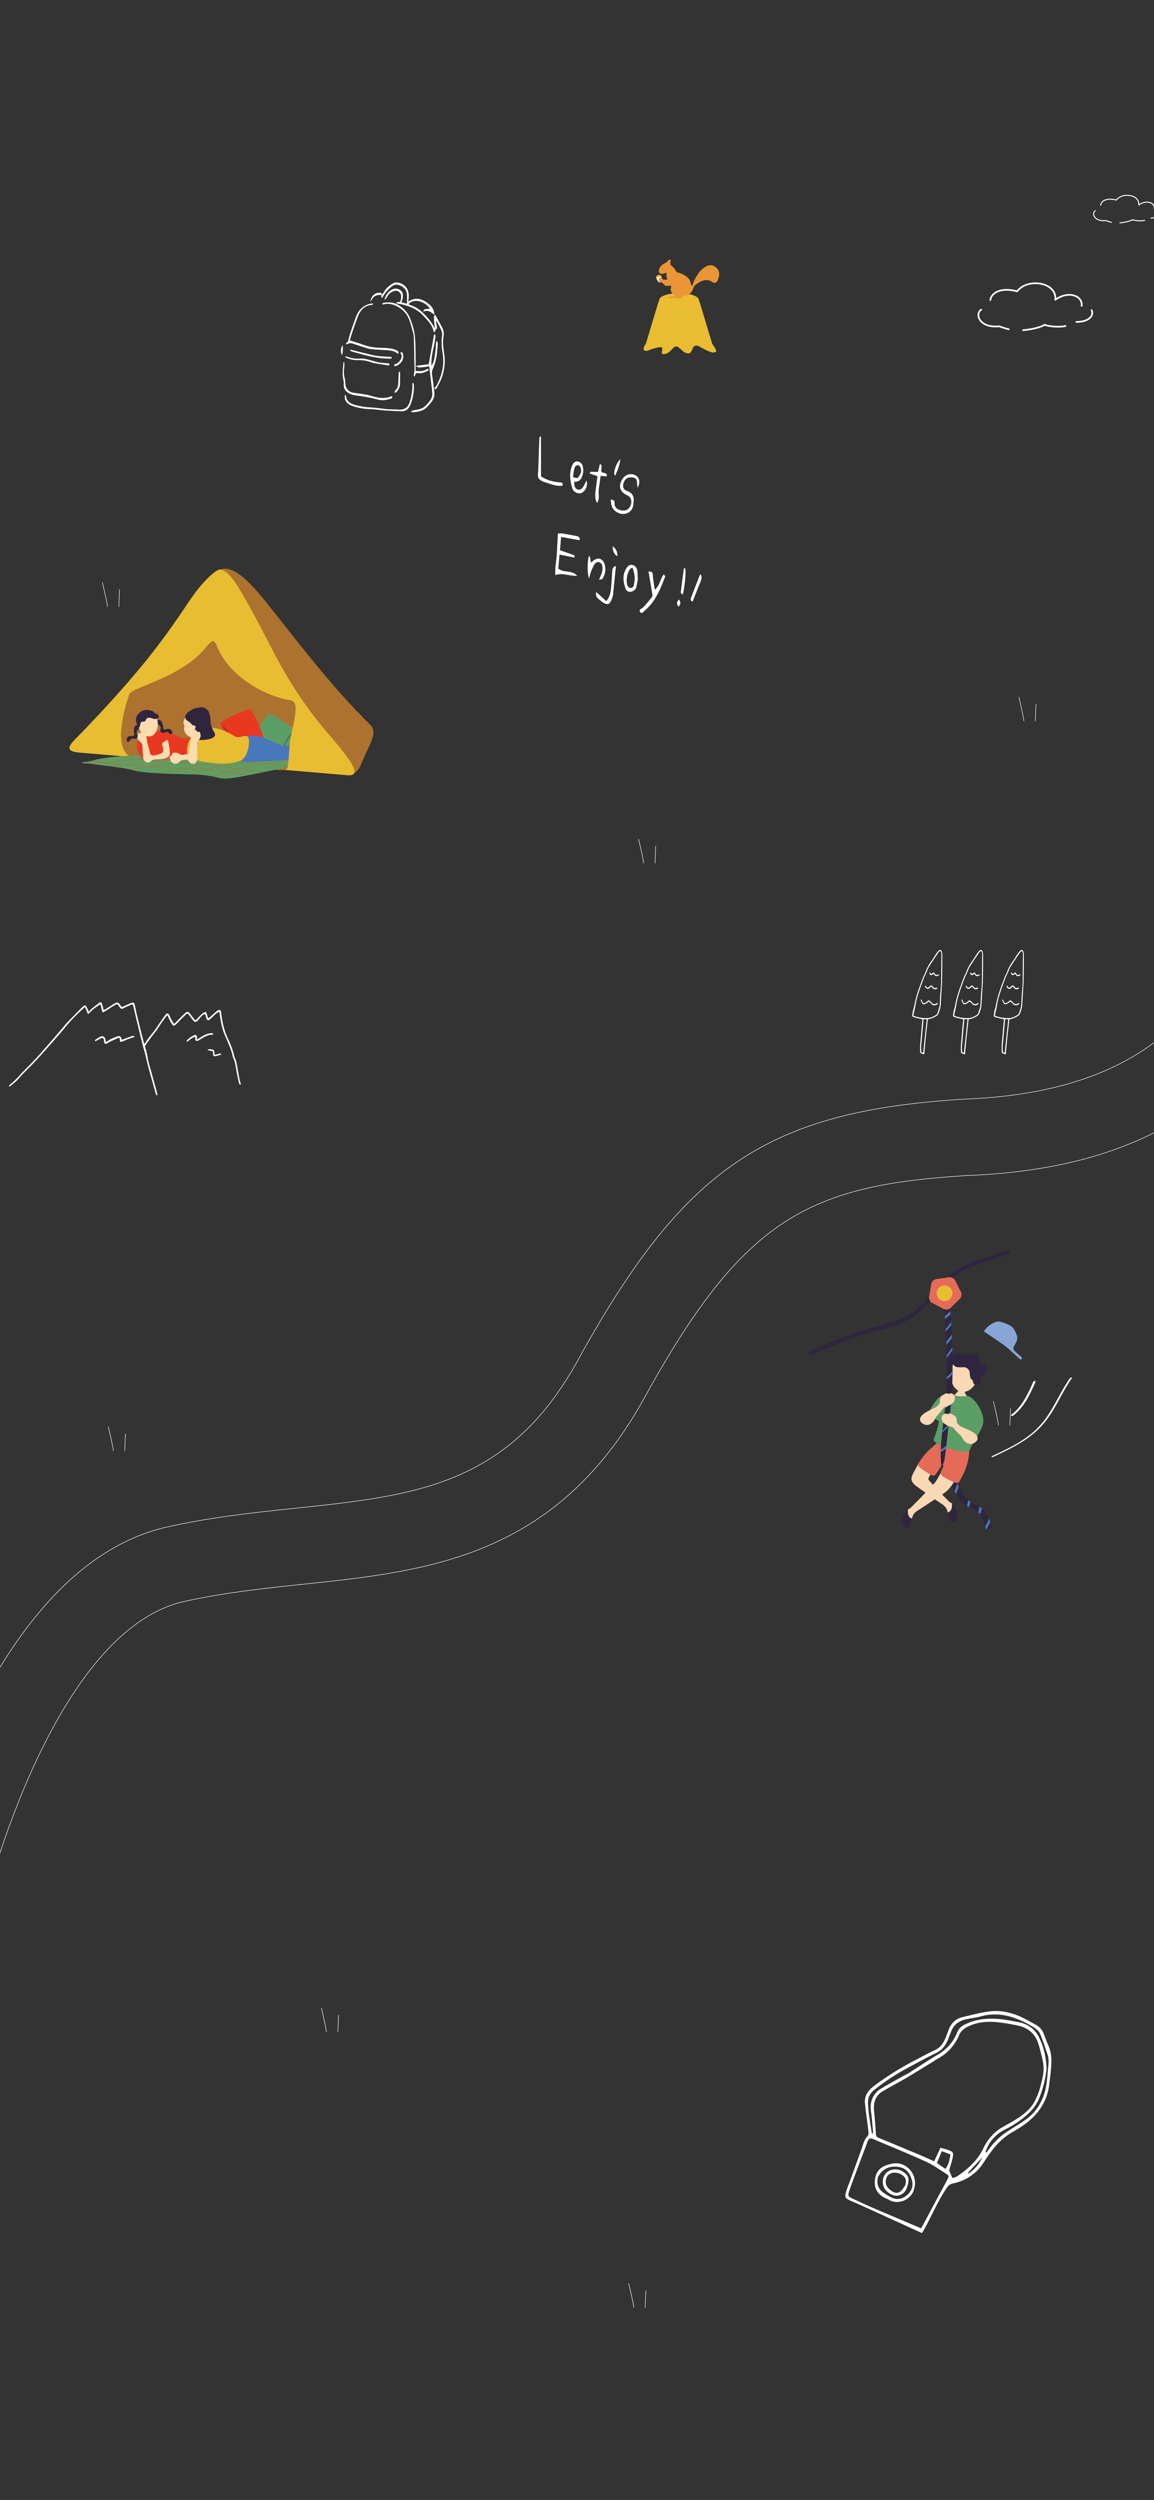 <svg xmlns="http://www.w3.org/2000/svg" xmlns:xlink="http://www.w3.org/1999/xlink" width="2343" height="5073" viewBox="0 0 2343 5073">
  <rect x="0" y="0" width="2343" height="5073" fill="#333333" stroke="none"/>
  <defs>
    <clipPath id="clip-path">
      <rect id="長方形_118" data-name="長方形 118" width="2343" height="5073" transform="translate(4552 3581)" fill="#1a1d1d" stroke="#707070" stroke-width="1"/>
    </clipPath>
    <clipPath id="clip-path-2">
      <rect id="長方形_119" data-name="長方形 119" width="617.109" height="425.729" fill="none"/>
    </clipPath>
    <clipPath id="clip-path-3">
      <rect id="長方形_139" data-name="長方形 139" width="535.245" height="566.853" fill="none"/>
    </clipPath>
    <clipPath id="clip-path-4">
      <rect id="長方形_140" data-name="長方形 140" width="418.323" height="450.588" transform="translate(0 0)" fill="#fff"/>
    </clipPath>
    <clipPath id="clip-path-5">
      <rect id="長方形_141" data-name="長方形 141" width="210.916" height="263.489" fill="#fff"/>
    </clipPath>
    <clipPath id="clip-path-6">
      <rect id="長方形_145" data-name="長方形 145" width="61.023" height="211.857" fill="#fff"/>
    </clipPath>
    <clipPath id="clip-path-9">
      <rect id="長方形_151" data-name="長方形 151" width="332.203" height="357.911" fill="#fff"/>
    </clipPath>
    <clipPath id="clip-path-10">
      <rect id="長方形_152" data-name="長方形 152" width="471.014" height="189.177" fill="#fff"/>
    </clipPath>
    <clipPath id="clip-path-11">
      <rect id="長方形_153" data-name="長方形 153" width="137.704" height="57.779" fill="#fff"/>
    </clipPath>
    <clipPath id="clip-path-12">
      <rect id="長方形_154" data-name="長方形 154" width="234.619" height="98.442" fill="#fff"/>
    </clipPath>
    <clipPath id="clip-path-13">
      <rect id="長方形_155" data-name="長方形 155" width="153.492" height="192.336" fill="none"/>
    </clipPath>
  </defs>
  <g id="マスクグループ_23" data-name="マスクグループ 23" transform="translate(-4552 -3581)" clip-path="url(#clip-path)">
    <path id="パス_485" data-name="パス 485" d="M-10.772,340.992" transform="translate(4542.978 4241.76)" fill="none" stroke="#707070" stroke-width="1"/>
    <g id="グループ_104" data-name="グループ 104" transform="translate(4693.001 4734.99)">
      <g id="グループ_103" data-name="グループ 103" clip-path="url(#clip-path-2)">
        <path id="パス_486" data-name="パス 486" d="M131.048,54.881C173.853,5.1,187.1-42.96,274.323,65.208,329.274,133.355,405.846,236.6,487.933,316.7c14.746,14.391.661,36.623-10.314,60.991-11.011,24.44-14.15,40.555-35.516,39.819C401,416.094,130.356,312.066,98.889,282.905,46.436,234.3,101.657,89.06,131.048,54.881" transform="translate(122.823 0)" fill="#ad722f"/>
        <path id="パス_487" data-name="パス 487" d="M345.081,40.067C327.424,10.681,314.376.251,304.808.715c-7.457.363-34.088,22.667-61.792,64.231C184.574,152.619,138.091,213.153,28.578,327.651c-23.339,24.4-47.235,41.566-6.685,44.586l543.682,45.869c40.552,3.02-23.857-63.847-53.427-100.13C427.3,213.853,407.551,144.039,345.081,40.067" transform="translate(0 1.115)" fill="#e9bd32"/>
        <path id="パス_488" data-name="パス 488" d="M70.262,294.454c-52.922-7.11-21.065-107.315-12.9-130.216,5.065-14.2,105.786-33.315,155.732-95.086,13.054-16.143,15.962-16.693,22.52-.923,26.615,64,102.722,101.776,148.77,108.49,22.7,3.31,2.071,52.828-1.623,95.366-3.777,43.507,2.854,47.421-24.407,45.946-47.875-2.587-135.449-5.35-169.542-7.76-37.369-2.641-83.539-11.115-118.549-15.817" transform="translate(64.311 90.295)" fill="#ad722f"/>
        <path id="パス_489" data-name="パス 489" d="M163.1,147.988c-19.661,2.39-37.836,7.911-57.963,7.872s-47.276,3.774-59.894,6.122-21.8,6.617-34.516,6.656c-3.385,3.344,7.006,1.446,21.537,3.8s61.921,6.908,79.653,12.107,51.753,6.887,87.232,7.926,51.929.422,73.225,4.489,19.567,8.694,71.447-1.345,101.113-22.079,120.493-23.162,8.253-2.372-7.387-4.207-51.449-8.989-71.944-12.39-75.234-6.07-107-8.673-38.072-4.344-45.19-6.045-52.082,2.473-69.692,6.848" transform="translate(16.052 224.081)" fill="#ad722f"/>
        <path id="パス_490" data-name="パス 490" d="M96.343,150.943c10.285-1.765,20.347-3.6,31.133-5.218,6.086-.915,11.967-1.9,18.129-2.786-3.313-.627-5.658-1.216-8.1-1.8-6.848-1.636-48.725,2.164-67.569,6.353,8.792,1.153,17.558,2.312,26.408,3.45" transform="translate(111.339 224.081)" fill="#5c9f66"/>
        <path id="パス_491" data-name="パス 491" d="M75.991,156.927c15.98-2.291,31.537-4.736,47.745-6.941,6.594-.9,12.862-1.892,19.007-2.924-8.782-1.133-17.486-2.284-26.221-3.427-18.95,2.5-36.613,7.672-56.1,7.634-6.882-.013-14.585.425-22.247,1.1q18.464,2.4,37.82,4.559" transform="translate(60.77 228.672)" fill="#5c9f66"/>
        <path id="パス_492" data-name="パス 492" d="M27.6,156.218c4.655.71,9.324,1.418,14.067,2.11q3.332-.257,6.667-.505c9.248-.7,18.3-1.457,27.271-2.46,9.246-1.034,18.232-2.221,27.05-3.458q-19.782-2.232-38.673-4.7c-12.781,1.309-24.858,3.144-32.123,4.495-4.826.9-9.15,2.079-13.362,3.193,3.087.428,6.115.866,9.1,1.322" transform="translate(29.44 234.36)" fill="#5c9f66"/>
        <path id="パス_493" data-name="パス 493" d="M44.64,152.863c-5.275-.793-10.376-1.636-15.887-2.374a71.533,71.533,0,0,1-18.028,2.649c-2.7,2.667,3.383,2,13.341,2.818q3.768-.459,7.665-.855c5.78-.588,11.641-1.086,17.525-1.547q-2.317-.342-4.616-.689" transform="translate(16.053 239.584)" fill="#5c9f66"/>
        <path id="パス_494" data-name="パス 494" d="M139.267,156.556c1.436-.275,2.885-.547,4.36-.816,17.914-3.266,37.629-5.982,57.792-8.46-11.293-.982-24.5-1.91-37.724-2.8-8.953,1.006-17.582,2.354-25.252,3.665-9.676,1.656-18.756,3.442-27.82,5.236,4.552.386,9.031.8,13.3,1.265,5.334.583,10.4,1.234,15.342,1.916" transform="translate(176.114 230.008)" fill="#5c9f66"/>
        <path id="パス_495" data-name="パス 495" d="M72.59,160.588c14.248.832,29.4,1.234,44.422,1.739q8.488.284,16.866.617c9.015-1.807,17.714-3.681,26.187-5.591q4.137-.929,8.219-1.871c-13.564-1.278-27.478-2.455-41.874-3.468-1.317.166-2.621.34-3.953.5-9.86,1.187-20.083,2.177-30.034,3.318-10.267,1.174-20.428,2.439-30.031,3.909l-.842.132c3.629.257,7.3.5,11.039.715" transform="translate(97.991 242.012)" fill="#5c9f66"/>
        <path id="パス_496" data-name="パス 496" d="M119.326,157.481q-22.4-.665-42.717-2.149c-2.823.469-5.575.959-8.162,1.48-4.334.874-8.383,1.8-12.33,2.737-2.317.55-4.614,1.1-6.923,1.656.15.044.314.086.459.127C60,164.368,75.891,166.2,94.38,167.416q8.62-1.1,16.866-2.335c13.455-2.009,26.063-4.23,38.08-6.581q-14.841-.579-30-1.019" transform="translate(78.317 247.294)" fill="#5c9f66"/>
        <path id="パス_497" data-name="パス 497" d="M128.776,160.706c6.612-1.529,13.175-3.064,19.782-4.593,7.071-1.638,14.259-3.24,21.916-4.762-7.5-1.026-15.3-1.973-23.855-2.724-1.633-.145-3.289-.283-4.951-.417-2.963.586-5.928,1.169-8.924,1.744-13.839,2.665-28.4,5.27-44.116,7.416.858.06,1.729.117,2.584.179,12.875.925,25.363,2,37.564,3.157" transform="translate(141.099 235.956)" fill="#5c9f66"/>
        <path id="パス_498" data-name="パス 498" d="M176.886,158.2q14.8-2.01,29.679-4c6.617-.873,13.437-1.651,20.239-2.431-7.89-1.441-15.363-2.789-21.472-3.8-4.759-.788-11.376-1.537-19.111-2.258l-3.147.384c-21.154,2.6-41.672,5.477-60.146,8.953,12.662,1.8,24.655,3.766,38.222,5.337q7.823-1.112,15.736-2.183" transform="translate(195.706 231.972)" fill="#5c9f66"/>
        <path id="パス_499" data-name="パス 499" d="M139.739,162.4c2.652-.55,5.363-1.089,8.152-1.612,11.457-2.159,23.753-4.1,36.364-5.928-.819-.1-1.643-.194-2.452-.3-12.206-1.516-23.292-3.32-34.982-4.969l-.345.065c-10.892,2.144-20.672,4.471-30.578,6.778q-5.183,1.209-10.389,2.413,16.621,1.61,32.634,3.372c.534.057,1.063.117,1.6.176" transform="translate(167.974 238.161)" fill="#5c9f66"/>
        <path id="パス_500" data-name="パス 500" d="M113.528,161.866q10.292.568,20.207,1.273c7.727-2.133,16-4.2,25.044-6.154q-5.222-.572-10.493-1.125-11.676-1.225-23.629-2.374c-5.829,1.343-11.708,2.675-17.709,3.992q-7.691,1.684-15.723,3.313,11.306.478,22.3,1.076" transform="translate(145.235 244.355)" fill="#5c9f66"/>
        <path id="パス_501" data-name="パス 501" d="M133.542,157.072q-5.128-.237-10.319-.448c-15.612,3.087-32.237,5.962-50.148,8.427q-2.271.315-4.554.612c11.856.692,24.624,1.159,37.595,1.54,12.408.365,22.483.526,31.257.757,8.077-2.5,15.977-5.018,24.365-7.491,1.672-.492,3.377-.982,5.1-1.472-10.749-.765-21.9-1.394-33.3-1.923" transform="translate(109.088 249.351)" fill="#5c9f66"/>
        <path id="パス_502" data-name="パス 502" d="M166.343,161.655c6.286-1.428,12.719-2.841,19.611-4.16,5.223-1,10.669-1.895,16.3-2.758q-5.074-.33-10.132-.669c-5.845-.391-11.732-.78-17.284-1.267-3.458-.306-6.791-.645-10.044-1.008-15.158,2.18-29.9,4.515-43.24,7.2-.5.1-.98.2-1.472.306q19.028,2.111,37.222,4.443c3.014-.695,6.008-1.392,9.044-2.081" transform="translate(191.169 241.658)" fill="#5c9f66"/>
        <path id="パス_503" data-name="パス 503" d="M125.857,162.45c7.626.721,14.915,1.54,21.931,2.429,5.124-1.332,10.612-2.621,16.382-3.854,2.408-.518,4.756-1.045,7.084-1.573q-18.293-2.344-37.465-4.466c-9,1.926-17.081,3.961-24.666,6.055,5.705.43,11.3.9,16.734,1.41" transform="translate(173.728 246.742)" fill="#5c9f66"/>
        <path id="パス_504" data-name="パス 504" d="M130.917,158.048q-2.554-.206-5.143-.4c-10.163,2.875-19.495,5.85-29.02,8.8,14.142.438,25.044,1.205,37.636,3.608l.319.062c2.2-.355,4.233-.754,6.019-1.208a69.758,69.758,0,0,0,6.667-2.089c4.987-1.791,10.368-3.559,16.553-5.254.1-.029.215-.054.319-.083-10.526-1.314-21.509-2.486-33.349-3.44" transform="translate(154.036 250.983)" fill="#5c9f66"/>
        <path id="パス_505" data-name="パス 505" d="M174.687,159.483l2.084.137c.482-.073.954-.145,1.436-.215,16.242-2.392,32.678-4.723,49.469-6.871-7.553-1.33-15.716-2.831-23.59-4.269l-2.465.283c-8.16.941-16.192,1.9-24.093,2.973-10.008,1.353-20.07,2.685-30.042,4.054q-4.184.575-8.346,1.164c.441.047.871.1,1.317.143,10.622,1.112,22.52,1.835,34.23,2.6" transform="translate(221.516 236.043)" fill="#5c9f66"/>
        <path id="パス_506" data-name="パス 506" d="M225.648,153.336c-5.15-.6-12.486-1.786-20.741-3.219q-4.129.525-8.235,1.063c-13.945,1.83-27.792,3.766-41.317,5.78,8.769.578,17.491,1.172,25.871,1.879,8.847.744,17.247,1.623,24.858,2.7,11.449-2.172,20.741-3.65,26.952-4,19.381-1.081,8.256-2.372-7.387-4.207" transform="translate(247.331 238.992)" fill="#5c9f66"/>
        <path id="パス_507" data-name="パス 507" d="M180.773,168.578c19.617-4.1,37.75-8.022,52.657-10.925-9.977-1.4-21.332-2.465-33.3-3.352-6.034-.448-12.177-.858-18.341-1.262-1.1.168-2.227.332-3.328.5-15.27,2.335-28.1,5.262-40.653,8.155-.7.161-1.415.319-2.123.479q10.727,1.4,21.154,2.864,12.181,1.719,23.935,3.541" transform="translate(216.015 243.644)" fill="#5c9f66"/>
        <path id="パス_508" data-name="パス 508" d="M136.388,163.839c10.493,1.537,20.252,3.237,29.451,5.049,9.443-1.858,18.769-3.764,27.8-5.645q-15.653-2.422-32.071-4.666-6.373-.871-12.872-1.708c-4.756,1.06-9.578,2.113-14.235,3.191-3.162.731-6.223,1.48-9.158,2.242q5.653.743,11.081,1.537" transform="translate(199.493 249.741)" fill="#5c9f66"/>
        <path id="パス_509" data-name="パス 509" d="M143.82,159.449l-1.218-.156c-2.2.6-4.316,1.213-6.325,1.833-4.629,1.431-8.512,2.9-12.9,4.342a75.857,75.857,0,0,1-10.933,2.589c18.225,3.878,19.132,7.579,68.417-1.957.568-.109,1.13-.223,1.7-.332-11.843-2.338-24.637-4.484-38.738-6.319" transform="translate(179.013 253.6)" fill="#5c9f66"/>
        <path id="パス_510" data-name="パス 510" d="M114.4,159.535c.327-.042.656-.083.982-.127,19.093-2.548,36.25-5.77,52.766-9.02l.013,0c-3.206-.254-6.413-.508-9.546-.785q-9.168-.809-18-1.716c-3.9-.4-7.735-.814-11.548-1.236q-2.38.408-4.756.819c-9.629,1.669-19.2,3.354-28.992,4.979q-12.625,2.1-25.8,4c3.961.319,7.976.622,12.069.907,10.855.757,21.921,1.441,32.813,2.183" transform="translate(110.67 233.467)" fill="#5c9f66"/>
        <path id="パス_511" data-name="パス 511" d="M60.569,159.587c7.81.744,15.778,1.444,24,2.061q5-.8,10.21-1.534c9.87-1.387,20.163-2.592,30.516-3.735,7.882-.874,15.861-1.682,23.629-2.615l-.464-.034c-13.328-.894-26.882-1.711-39.915-2.706-1.34-.1-2.667-.21-3.989-.319-10.049,1.436-20.241,2.823-30.656,4.1-9.686,1.187-19.508,2.234-29.5,3.206,5.366.534,10.767,1.058,16.174,1.573" transform="translate(70.678 239.926)" fill="#5c9f66"/>
        <path id="パス_512" data-name="パス 512" d="M63.78,154.459q-3.558-.358-7.11-.721c-7.183.718-14.308,1.506-21,2.483-.863.124-1.706.257-2.54.389,14.65,1.908,29.772,4.127,39.243,6.5,3.237-.775,6.457-1.555,9.769-2.317,4.572-1.055,9.311-2.092,14.588-3.012.428-.075.866-.145,1.3-.218-11.83-.907-23.131-1.978-34.243-3.1" transform="translate(52.739 244.756)" fill="#5c9f66"/>
        <path id="パス_513" data-name="パス 513" d="M113.941,153.2c6.192.588,12.662,1.1,19.059,1.625,11.96-2.364,23.922-4.733,37.11-6.8,4.71-.741,9.733-1.467,14.917-2.1-13.09-.876-25.952-1.721-36.706-2.556-5.436.614-10.775,1.293-16.006,2-7.789,1.05-15.4,2.172-22.908,3.326-5.2.8-10.267,1.628-15.283,2.475,6.485.713,13.074,1.4,19.816,2.037" transform="translate(149.85 228.236)" fill="#5c9f66"/>
        <path id="パス_514" data-name="パス 514" d="M89.613,158.518q2.939-.424,5.863-.848c18.93-2.753,36.473-5.928,54.3-9q-9.277-1.05-18.3-2.167-5.474-.68-10.879-1.374c-.744.127-1.477.254-2.221.378-4.456.744-8.994,1.47-13.655,2.149-4.2.612-8.515,1.177-12.74,1.778-12.709,1.8-25.114,3.714-37.753,5.544q6.952.766,13.992,1.514c6.965.736,14.08,1.41,21.392,2.03" transform="translate(86.335 231.044)" fill="#5c9f66"/>
        <path id="パス_515" data-name="パス 515" d="M47.122,158.114c5.64.653,11.439,1.27,17.307,1.869,2.426-.241,4.86-.474,7.286-.71,18.339-1.775,35.957-4.077,53.108-6.506-9.868-.858-19.274-1.848-28.611-2.867-2.172-.236-4.331-.477-6.49-.715q-4.868.688-9.8,1.358c-8.634,1.161-17.455,2.245-26.522,3.167-8.048.819-16.218,1.436-24.409,2.056,5.858.827,11.859,1.623,18.131,2.348" transform="translate(46.155 237.506)" fill="#5c9f66"/>
        <path id="パス_516" data-name="パス 516" d="M51.409,153.212c-3.2-.428-6.343-.868-9.451-1.317-8.422.651-16.791,1.361-24.8,2.263,1.239.15,2.514.327,3.828.539,6.576,1.065,19.886,2.582,34.129,4.406,1.9-.314,3.849-.617,5.871-.9,5.4-.757,11.014-1.389,16.7-1.975-9.038-.93-17.939-1.9-26.286-3.014" transform="translate(27.324 241.822)" fill="#5c9f66"/>
        <path id="パス_517" data-name="パス 517" d="M99.7,151.973q5.432.649,10.972,1.267c.669-.117,1.332-.231,2-.345,14.57-2.478,30.176-4.813,46.1-6.809,1.633-.2,3.315-.412,5.029-.617-17.478-1.439-27.157-2.615-33.518-3.67q-2.135.3-4.225.614c-3.681.555-7.26,1.141-10.887,1.711-4.686.739-9.464,1.436-14.07,2.2-6.651,1.1-13.113,2.258-19.663,3.388,6.026.767,12.094,1.527,18.256,2.26" transform="translate(129.655 225.749)" fill="#5c9f66"/>
        <path id="パス_518" data-name="パス 518" d="M166.631,148.046c-2.265-13.206-16.011-2.268-25.213-7-16.089-8.271-25.381-10.687-34.715-11.669-3.087-.327-11.05-3.686-16.7-1.965-6.763,2.058-8.092,5.228-16.929,6.846-4.228.775-9.648.353-14.606,5.093-6.789,6.488-7.346,24.22-1.249,34.394,6.208,10.366,8.86,11.988,35.06,9.985,1.532-.117,2.929-.2,4.225-.267,6.413.656,12.991.977,17.714.982,11.306.013,36.224,1.343,43.873-11.358,2.587-4.292,10.288-14.857,8.541-25.044" transform="translate(84.358 202.073)" fill="#e83820"/>
        <path id="パス_519" data-name="パス 519" d="M70.045,122.166c-2.151-.467-7.46.894-8.961,4.2A20.835,20.835,0,0,0,59.592,136.7c.4,2.491,2.019,6.579-.34,7.8s-8.416-.065-11.415,2-4.635,9.881-.959,10.529c4.261.754,5.384-5.879,8.235-6.374s9.114,1.892,11.532-2.475c2.1-3.787.49-4.368-.718-6.654s-1.462-5.736.811-7.564a17.582,17.582,0,0,0,4.6-7.812c.35-2.351.454-2.773-1.288-3.981" transform="translate(71.265 194.35)" fill="#2f253f"/>
        <path id="パス_520" data-name="パス 520" d="M68.673,118.877c1.973-.977,7.455-.946,9.712,1.89a20.867,20.867,0,0,1,3.963,9.661c.223,2.512-.36,6.871,2.229,7.488s8.149-2.113,11.558-.845,6.9,8.458,3.491,9.982c-3.95,1.765-6.654-4.394-9.539-4.181s-8.377,4.054-11.786.407c-2.955-3.165-1.54-4.116-.925-6.63s.023-5.918-2.626-7.136a17.589,17.589,0,0,1-6.358-6.462c-.912-2.193-1.115-2.579.28-4.173" transform="translate(107.73 188.334)" fill="#2f253f"/>
        <path id="パス_521" data-name="パス 521" d="M92.157,151.717c-2.872,6.965-8.4,11.1-13.468,11.947s-11.643-1.252-16.631-6.9c-10.438-11.82-15.231-41.571,7.851-45.444s28.261,25.817,22.247,40.4" transform="translate(84.995 176.676)" fill="#ffdbb0"/>
        <path id="パス_522" data-name="パス 522" d="M60.652,115.236c3.4-3.16,11.322-5.614,18.015-4.334s8.974,2.685,10.788,5.415,4.59,1.33,6.742,3.383,3.364,5.065,1.312,7.214-6.62,2.716-11,1.361S79.424,125.565,76,126.83s-3.326,3.784-4.938,6.091-3.4.946-6.9,1.591-3.434,9.92-4.839,11.172c-1.5,1.33-2.843-.943-4.23-3.834-2.377-4.951-3.67-10.928-2.729-15.262s5.931-10.008,8.295-11.353" transform="translate(82.864 176.008)" fill="#2f253f"/>
        <path id="パス_523" data-name="パス 523" d="M66.258,185.164c-3.51-8.178-1.986-29.573-3.8-32.2s-5.853-4.132-8.17-9.181c-1.812-3.955-.744-6.949.166-11.3.625-2.981,3.512.848,5.28-2.263,2.976-5.239,4.7-1.534,6.392-2.229,2.932-1.2,3.725-1.607,4.578,2.556s.345,6.978.85,8.857c1.179,4.383,1.257,11.011,2.976,16.4a123.253,123.253,0,0,1,5.047,21.812c1.221,9.925-9.806,15.731-13.315,7.553" transform="translate(84.855 202.457)" fill="#ffdbb0"/>
        <path id="パス_524" data-name="パス 524" d="M97.416,147.955c.907,3.608,1.514,10.438-1.011,12.271-4.782,3.476-16.885,5.749-18.735,5.518s-6.778-3.87-9.362-3.569-4.935-1.252-6.211,2.364S60.038,167,59.136,168.2s-2.087,2.577-.912,3.59,1.817,1.776,1.62,2.561a2.45,2.45,0,0,0,1.083,2.781c1.231.791,2.551,1.244,2.828,2.032s1.615.886,3,.759,5.62-.365,7.061-2.745,3.961-2.341,6.6-3.341,27,.9,30.77-8.051c2.247-5.329-1.387-25.153-3.453-31-.848-2.4-4.492,1.4-7.875,3.3-6.638,3.73-2.556,9.417-2.444,9.858" transform="translate(91.912 213.372)" fill="#ffdbb0"/>
        <path id="パス_525" data-name="パス 525" d="M177.866,113.776c4.189-1.765,43.033,22.6,51,32.888,2.219,7.8-19.9,51.162-32.509,55.908-5.316.4-50.594-31.851-53.59-38.766-.262-2.566,27.722-44.018,35.1-50.029" transform="translate(227.287 180.99)" fill="#5c9f66"/>
        <path id="パス_526" data-name="パス 526" d="M165.062,171.9c-.223-.083-.308-.417-.189-.754,1.757-5.031,9.054-18.9,12.535-24.619.63-1.034,1.265-2.089,1.908-3.154,3.043-5.049,6.19-10.27,9.593-14.824.21-.28.511-.329.664-.117a.817.817,0,0,1-.093.9c-3.349,4.484-6.472,9.666-9.492,14.676-.645,1.068-1.28,2.125-1.913,3.162-3.434,5.64-10.695,19.477-12.359,24.246-.122.345-.407.568-.64.493l-.013-.005" transform="translate(262.398 204.251)" fill="#2f253f"/>
        <path id="パス_527" data-name="パス 527" d="M204.9,165.3c-.547,4.51-40.975,26.146-53.863,27.96-7.869-1.944-34.544-42.662-32.406-55.967,2.286-4.816,52.758-28.121,60.249-27.292,2.359,1.047,24.461,45.913,26.019,55.3" transform="translate(188.677 175.085)" fill="#e83820"/>
        <path id="パス_528" data-name="パス 528" d="M120.388,123.256c.181-.153.513-.06.749.21,3.5,4.023,11.918,17.242,15.156,23.1.583,1.06,1.185,2.136,1.791,3.222,2.875,5.148,5.845,10.469,8.11,15.684.137.319.031.607-.231.632a.813.813,0,0,1-.731-.526c-2.232-5.132-5.179-10.415-8.03-15.524q-.914-1.633-1.8-3.23c-3.2-5.78-11.6-18.948-14.92-22.761-.241-.277-.29-.635-.109-.8l.01-.01" transform="translate(191.471 196.111)" fill="#2f253f"/>
        <path id="パス_529" data-name="パス 529" d="M139.231,143.36c1.6-3.593,25.708-18.134,50.472-10.386,20.677,6.47,36.685,18.44,51.229,18.082,36.33-.894,44.889-2.885,45.5,10.394.3,6.584,2.8,8.813-2.825,11.4-9.373,4.316-22.113,5.855-31.006,6.843-9.062,1.008-50.835,2.7-79.962,4.5-21.789,1.345-39.684-7.234-45.5-11.408-8.787-6.3,10.3-25.376,12.1-29.427" transform="translate(198.734 208.131)" fill="#4977bc"/>
        <path id="パス_530" data-name="パス 530" d="M128.018,147.921c1.135,4.526,1.9,13.095-1.267,15.394-6,4.36-21.182,7.214-23.5,6.923s-8.5-4.855-11.745-4.479-6.192-1.571-7.794,2.965-2.582,3.09-3.712,4.6-2.618,3.23-1.143,4.5,2.281,2.227,2.03,3.212a3.079,3.079,0,0,0,1.361,3.491c1.547.99,3.2,1.56,3.549,2.548s2.024,1.112,3.758.954,7.05-.459,8.857-3.445,4.972-2.937,8.284-4.191,33.875,1.127,38.606-10.1c2.815-6.687-1.739-31.558-4.334-38.891-1.063-3-5.635,1.76-9.881,4.145-8.326,4.681-3.2,11.814-3.064,12.369" transform="translate(124.553 207.67)" fill="#ffdbb0"/>
        <path id="パス_531" data-name="パス 531" d="M97.7,185.6c-4.876-4.189-5.892-4.816-5.57-16.078.246-8.6,2.926-17.159,7.613-23.334,8.142-10.721,22.312-22.553,32.069-22.087,16.4.783,31.742,2.662,56.711,18.235,11.745,7.322,27.8-9.832,29.355,8.028,1.2,13.782-4.427,28.207-8.352,33.647-5.233,7.258-8.147,8.642-21.859,11.789-14.979,3.44-31.947,2.094-40.226,1.4-14.813-1.249-43.155-5.941-49.741-11.6" transform="translate(146.584 197.548)" fill="#e9bd32"/>
        <path id="パス_532" data-name="パス 532" d="M127.207,142.237c1.677-12.595-1.319-28.043-16.638-29.142s-19.077,12.4-20.8,16.332c-2.11,4.819,3.743,9.145.238,14.655,2.092,9.02,3.675,10.285,5.179,12.019,2.162,2.5,7.543,6.262,12.532,6.757,3.984.394,9.2-2.81,12-5.43a26.538,26.538,0,0,0,5.513-7.307,5.375,5.375,0,0,0,3.191-2.157,8.142,8.142,0,0,0,1.2-4.58,1.668,1.668,0,0,0-2.413-1.148" transform="translate(142.17 179.95)" fill="#ffdbb0"/>
        <path id="パス_533" data-name="パス 533" d="M110.759,152.493c-1.146,3.2,1.851,7.823-2.426,11.939-4.324,4.168-4.114,7.667-.223,8.937,3.828,1.252,11.623,2.662,25.34.933,11.859-1.493,21.247-6.213,16.6-14.207-10.526-18.09-7.188-23.735-8.432-30.13S139.492,118,136.35,114.6c-3.32-3.593-10.487-8.344-18.779-5.047-11.529.384-26.379,10.433-26.872,18.025-.583,8.924,9.15,9.163,12.346,14.8s11.4-.176,7.714,10.114m27.014-14.049c.223.083.451.153.676.231l-.653.054Z" transform="translate(144.357 172.644)" fill="#2f253f"/>
        <path id="パス_534" data-name="パス 534" d="M110.529,189.959c3.315-9.279-.353-36.263,1.472-39.3s3.688-3.1,5.894-8.841c1.731-4.5.757-5.8-.552-10.542-.894-3.253-3.821,1.182-5.99-2.133-3.652-5.583-5.3-1.371-7.219-2.019-3.323-1.122-4.23-1.519-4.881,3.142s.1,7.735-.324,9.847c-1,4.927-.625,12.255-2.149,18.333a136.444,136.444,0,0,0-4.059,24.456c-.658,11.052,14.124,17.369,17.807,7.053" transform="translate(147.583 200.93)" fill="#ffdbb0"/>
        <path id="パス_535" data-name="パス 535" d="M183.69,122.256c-2.947-.493-7.123,28.735-8.105,35.858s-2.211,28.243-2.7,33.893-1.718,14.489-1.965,17.683,3.193,1.718,19.158,2.7,39.788,3.44,45.682,3.44-9.088-51.823-17.439-58.7-11.542-27.753-13.753-31.193-20-3.538-20.876-3.683" transform="translate(272.091 194.626)" fill="#e9bd32"/>
      </g>
    </g>
    <path id="パス_54" data-name="パス 54" d="M-482.01,3489.106l-151.828-31.553c5.979-28.811,150.868-706.6,536.133-792.643,89.414-19.968,176.344-29.137,260.413-38,241.776-25.5,432.747-45.644,572.681-299.509,215.839-391.571,384.116-505.593,782.854-530.453,495.7-18.475,573.529-319.84,663.647-668.791,34.014-131.706,69.186-267.9,129.585-387.632C2683.532,2.953,2747.307-593.667,2753.354-659.268l154.417,14.234c-6.324,68.6-72.9,692.278-457.843,1455.4-52.881,104.832-84.46,227.11-117.893,356.566-92.266,357.269-196.844,762.206-806.084,784.883-320.537,20.008-453.192,84.768-654.756,450.442-179,324.736-439.905,352.255-692.223,378.867-79.718,8.408-162.149,17.1-242.879,35.132C-302.844,2869.614-446.731,3320.049-482.01,3489.106Z" transform="translate(4989.485 4014.575)" fill="none" stroke="#fff" stroke-width="1"/>
    <g id="グループ_108" data-name="グループ 108" transform="translate(6193.325 6117.5)">
      <g id="グループ_107" data-name="グループ 107" clip-path="url(#clip-path-3)">
        <path id="パス_616" data-name="パス 616" d="M168.02,81.022c-10.769,24.307-22.278,49.989-44.067,66.466-2.745,2.075.583,4.161,2.855,2.444,22.492-17.009,34.547-43.261,45.667-68.367,1.3-2.929-3.508-2.685-4.456-.542" transform="translate(288.554 186.372)" fill="#fff"/>
        <path id="パス_617" data-name="パス 617" d="M269.992,78.808c-16.848,24.166-28.585,51.4-45.011,75.826a167.309,167.309,0,0,1-29.02,33.251c-11.385,9.889-24.072,18.2-37.185,25.605-14.94,8.433-30.48,15.737-46.012,23-2.825,1.319-1.694,3.418,1.111,2.109,27.731-12.962,55.787-26.208,79.8-45.48a168.219,168.219,0,0,0,31.018-32.5c8.6-11.857,15.857-24.625,22.931-37.432,8.359-15.131,16.514-30.4,26.416-44.6,1.62-2.327-3.17-1.024-4.047.231" transform="translate(260.875 181.448)" fill="#fff"/>
        <path id="パス_618" data-name="パス 618" d="M5.287,213.515a855.251,855.251,0,0,1,83.8-33.784q21.647-7.412,43.659-13.658c14.127-4.007,28.4-7.562,42.283-12.383,14.113-4.9,27.808-11.077,40.345-19.982,11.412-8.108,21.692-18.475,31.531-29.358C266.323,82.87,284.44,58.811,308.342,45.3c12.885-7.284,26.667-12.205,40.449-17q21.552-7.487,43.1-14.96,5.5-1.908,11-3.82c2.156-.747,5.021-2.571,5.376-5.918A2.977,2.977,0,0,0,404.3.168L360.721,15.293c-14.167,4.914-28.451,9.561-42.146,15.861a140.7,140.7,0,0,0-36.837,24.508c-10.692,9.865-20.514,21.11-30.332,32.378-9.4,10.789-18.837,21.639-29.278,30.731a129.621,129.621,0,0,1-36.843,22.268c-13.464,5.467-27.53,9.159-41.5,13-14.636,4.027-29.184,8.342-43.6,13.089a875.506,875.506,0,0,0-85.386,33.158q-5.292,2.38-10.552,4.831c-1.7.787-4.737,3.418-4.174,6.6.593,3.361,3.923,2.4,5.219,1.8" transform="translate(-0.001 -0.001)" fill="#2f253f"/>
        <path id="パス_619" data-name="パス 619" d="M160.886,244.076a2.472,2.472,0,0,1-1.657-1.764c-.281-1.175-.562-2.377-.874-3.548-1.714-7.037-3.669-13.966-7.291-20.283a38.5,38.5,0,0,0-2.969-4.436,29.19,29.19,0,0,0-4.064-4.369,26.22,26.22,0,0,0-4.174-3.177c-4.549-2.788-9.571-4.727-14.344-7.167-1.289-.656-2.548-1.316-3.779-2.069-.221-.141-.442-.281-.663-.418-9.079-5.7-15.934-14.636-21.568-23.614-.171-.295-.368-.559-.539-.854-1.041-1.647-2.052-3.327-3-5.041a105.242,105.242,0,0,1-10.4-24.069c-1.309-4.713,10.28-8.366,11.549-3.833a87.469,87.469,0,0,0,4.288,12.071c.988,2.323,2.1,4.606,3.23,6.859,2.022,3.907,4.285,7.709,6.658,11.355a82.091,82.091,0,0,0,12.758,15.613,50.669,50.669,0,0,0,4.446,3.646,43.434,43.434,0,0,0,6.32,3.876c3.987,2,8.111,3.743,11.988,5.928a44.089,44.089,0,0,1,4.837,3.016c.258.2.509.368.767.566a39.6,39.6,0,0,1,10.217,12.282,50.624,50.624,0,0,1,3.548,7.663,76.068,76.068,0,0,1,2.45,7.632l0,.03c.8,2.822,1.48,5.647,2.163,8.506.924,3.85-6.434,6.893-9.892,5.6" transform="translate(200.607 322.472)" fill="#2f253f"/>
        <path id="パス_620" data-name="パス 620" d="M97.255,148.448a142.592,142.592,0,0,1-5.661,14.016c-1.038-1.65-2.049-3.331-3-5.041a134.01,134.01,0,0,0,5.433-15.834c.988,2.323,2.1,4.606,3.23,6.859" transform="translate(207.975 332.389)" fill="#4977bc"/>
        <path id="パス_621" data-name="パス 621" d="M103.508,155.343c-.87,3.435-1.8,6.933-2.973,10.354-1.289-.656-2.544-1.319-3.779-2.069l-.663-.422c.79-2.695,1.456-5.42,2.129-8.047.3-1.145.6-2.32.84-3.465a50.69,50.69,0,0,0,4.446,3.649" transform="translate(225.584 356.111)" fill="#4977bc"/>
        <path id="パス_622" data-name="パス 622" d="M110.551,158.728c-.984,4.111-2.183,8.2-3.535,12.245a29.362,29.362,0,0,0-4.064-4.369c1.044-3.6,1.965-7.217,2.762-10.893a44.411,44.411,0,0,1,4.837,3.016" transform="translate(241.686 365.544)" fill="#4977bc"/>
        <path id="パス_623" data-name="パス 623" d="M117.488,170.372l0,.03a114.772,114.772,0,0,1-7.73,14.1,2.472,2.472,0,0,1-1.657-1.764c-.281-1.175-.562-2.377-.874-3.548a111.156,111.156,0,0,0,7.806-16.453,76.078,76.078,0,0,1,2.45,7.632" transform="translate(251.732 382.042)" fill="#4977bc"/>
        <path id="パス_624" data-name="パス 624" d="M84.578,172.18c.449,1.473.914,3.06,1.352,4.633,2.179,7.823.924,13.173,5.614,14.187,3.826.83,13.571-2.869,12.6-12.373-.77-7.549-5.229-20.564-11.362-25.053.77,7.78-.244,15.476-8.208,18.606" transform="translate(198.552 360.525)" fill="#2f253f"/>
        <path id="パス_625" data-name="パス 625" d="M75.979,145.459c-11.1,23.1-22.543,30.985-2.417,45.734,8.041,5.892,47.91,33.63,47.91,33.63,10.94,6.427,12.885,12.915,12.885,12.915.442,1.131,1.192,3.408,2,6.052,7.967-3.13,8.978-10.823,8.208-18.606a9.152,9.152,0,0,0-1.57-.961c-1.014-.469-1.921-.887-2.755-1.255,0,0-30.372-30.208-42.815-45.323-4.928-5.985,26.037-34.48,23.209-40.984-10.408-16.888-25.14-22.224-44.65,8.8" transform="translate(146.774 288.914)" fill="#fbd8b5"/>
        <path id="パス_626" data-name="パス 626" d="M76.636,176.047c-.489,1.46-1,3.033-1.483,4.593-2.4,7.756-1.3,13.139-6.019,14.02-3.85.72-13.484-3.254-12.242-12.727.984-7.525,5.811-20.407,12.071-24.718-.991,7.756-.2,15.476,7.673,18.833" transform="translate(133.3 369.07)" fill="#2f253f"/>
        <path id="パス_627" data-name="パス 627" d="M162.6,157.12c-3.05,6.374-9.46,28.384-30,42.551-8.2,5.661-48.851,32.244-48.851,32.244C72.631,238.027,70.5,244.458,70.5,244.458c-.472,1.115-1.289,3.368-2.166,5.992-7.873-3.358-8.667-11.077-7.673-18.833a9.407,9.407,0,0,1,1.6-.917c1.028-.439,1.945-.83,2.789-1.175,0,0,37.218-37.125,50.09-51.877,5.1-5.841,22.164-38.748,25.177-45.169,10.886-16.584,32.264-1.593,22.291,24.641" transform="translate(141.603 294.667)" fill="#fbd8b5"/>
        <path id="パス_628" data-name="パス 628" d="M105.177,83.34c3.046,1.788,10.91,2.943,13.364,1.5-4.415,18.89,18.776,19.155,12.721,34.041-3.833,13.805-14.629,22.388-24.511,20.7-8.245-1.406-21.311-8.838-21.9-26.6,1.178-10.518,25.117-18.2,20.326-29.646" transform="translate(199.193 195.646)" fill="#fbd8b5"/>
        <path id="パス_629" data-name="パス 629" d="M110.731,113.9c3.21-3.8,60.162,13.762,59.771,22.85-1.383,32.358-18.378,57.3-21.106,62.412-2.919,5.467-32.619-10.98-34.875-13.892-6.317-8.158,8.054-19.771,2.39-21.444C113.054,162.688,107.3,180,98.9,185.639c-2.537,1.7-33.9-17.571-32.394-21.883,4.007-11.519,19.777-28.36,25.739-33.007,3.281-2.554,18.482-16.845,18.482-16.845" transform="translate(156.013 272.435)" fill="#e56b59"/>
        <path id="パス_630" data-name="パス 630" d="M83.212,179.695c.3-.1,9.865-27.035,10.4-35.889.234-3.927-20.31-9.018-20.681-16.718-.121-2.494,14.177-31.042,28.243-36.91,5.222-2.179,17.916-5.55,24.9-.131,4.964,3.85,21.481,1.881,24.233,1.724,13.189-.757,35.364,32.1,33.65,52.821-1.289,15.586-25.1,46.792-26.918,55.519-4.857,14.81-78.34-9.855-73.827-20.417" transform="translate(171.203 204.529)" fill="#5c9f66"/>
        <path id="パス_631" data-name="パス 631" d="M130.937,127.268c-6.852,7.763-15.887,10.655-22.85,9.49s-14.565-6.839-18.515-16.41C81.3,100.317,88.4,59.517,120.121,64.823s25.154,46.2,10.816,62.445" transform="translate(202.815 151.068)" fill="#fbd8b5"/>
        <path id="パス_632" data-name="パス 632" d="M91.2,66.383c2.588-2.075,5.507-4.516,12.563-2.919s16.688,4.047,20.892,1.4,10.515-2.842,13.367-1.111,6.37,9.437,5.892,13.538a7.529,7.529,0,0,0,6.1,8.553c4.067.68,7.8,4.653,7.388,8.349s-1.667,9.969-4.961,12.138-7.807,5.39-7.5,8.58.736,10.582-3,11.629-10.987-.582-11.358-4.62-1.761-5.731-3.7-6.682-3.351-8.72-3.214-13.3-5.423-10.083-9.477-10.88-11.85.827-17.243-.7-10.17-7.977-10.1-12.148.626-8.054,4.338-11.827" transform="translate(203.911 147.038)" fill="#2f253f"/>
        <path id="パス_633" data-name="パス 633" d="M101.749,72.059c.4,6.411.736,12.855,1.044,19.272,0,.609.04,1.249.077,1.855.07,1.764.137,3.5.211,5.262.261,6.176.5,12.383.67,18.592q.141,3.239.187,6.484l0,.03c.345,14,.512,28.049.4,42.052l0,.03q-.05,3.158-.1,6.317-.261,18.539-1.225,37.058c-.134,2.477-.3,4.954-.462,7.4-.214,3.15-.462,6.277-.77,9.4v.03c-1.362,15.536-3.344,30.988-5.108,46.484,0,.064-.023.124-.02.187-.2,1.717-.405,3.528-.606,5.37-1.309,11.723-2.849,25.776-4.295,38.33-.268,2.24-.509,4.419-.783,6.538v.03c-1.453,12.4-2.829,22.422-3.733,25.8-1.135,4.151-5.37,13.236-6.123,5.413a216.076,216.076,0,0,1-.844-24.253c.023-1.707.08-3.418.134-5.128.4-11.579,1.443-23.225,2.7-34.761.144-1.2.288-2.4.405-3.562.79-6.936,1.644-13.846,2.444-20.631.927-7.8,1.851-15.563,2.685-23.356.221-2,.412-4.017.6-6.039,1.054-10.307,1.9-20.6,2.37-30.965.348-7.763.576-15.489.71-23.242.064-1.59.064-3.173.124-4.733v-.03c.1-9.457.107-18.88.05-28.327-.01-3.415-.054-6.8-.1-10.21v-.03c-.013-1.828-.023-3.6-.067-5.423-.094-6.916-.214-13.832-.428-20.741l0-.03c-.044-2.373-.117-4.717-.191-7.06-.238-6.819-.509-13.661-.87-20.47l-.315-5.5c-.405-6.531-.84-13.062-1.426-19.583-.141-1.911-.311-3.823-.516-5.764-.422-4.7-.907-9.43-1.449-14.123C86.585,35.182,98.2,32.015,98.686,36.2c.295,2.514.559,5,.8,7.515.244,2.119.428,4.275.609,6.4.485,5.249.907,10.468,1.269,15.72.151,2.065.271,4.164.388,6.23" transform="translate(188.364 80.413)" fill="#2f253f"/>
        <path id="パス_634" data-name="パス 634" d="M94.238,43.476c-.75.743-1.5,1.49-2.283,2.2q-4.253,3.952-8.71,7.606c-.141-1.915-.311-3.823-.512-5.764,3.773-3.294,7.385-6.765,10.9-10.441.241,2.119.425,4.271.609,6.4" transform="translate(194.219 87.045)" fill="#4977bc"/>
        <path id="パス_635" data-name="パス 635" d="M94.746,51.3c0,.609.04,1.249.077,1.855.07,1.764.137,3.5.211,5.262-2.983,3.83-5.969,7.6-9.015,11.372-.713.867-1.423,1.791-2.163,2.718-.044-2.377-.117-4.72-.191-7.063.372-.449.713-.864,1.054-1.312Q89.8,57.762,94.746,51.3" transform="translate(196.411 120.437)" fill="#4977bc"/>
        <path id="パス_636" data-name="パス 636" d="M95.867,73.5q-.05,3.158-.094,6.317A77.537,77.537,0,0,1,83.849,89.924c.064-1.59.064-3.177.127-4.733l0-.03A86.452,86.452,0,0,0,95.867,73.5" transform="translate(196.841 172.548)" fill="#4977bc"/>
        <path id="パス_637" data-name="パス 637" d="M96.662,88.669c-.214,3.153-.462,6.277-.77,9.4v.034c-.084.157-.2.285-.281.442A80.025,80.025,0,0,1,82.75,114.559c.221-1.992.408-4.017.6-6.039a123.651,123.651,0,0,0,8.59-12.353c1.563-2.5,3.127-5.028,4.723-7.5" transform="translate(194.261 208.156)" fill="#4977bc"/>
        <path id="パス_638" data-name="パス 638" d="M94.667,105.374c0,.06-.023.124-.02.184-.208,1.721-.408,3.528-.606,5.369A105.79,105.79,0,0,1,81.1,122.892c.147-1.2.291-2.394.408-3.562a129.281,129.281,0,0,0,13.163-13.956" transform="translate(190.378 247.372)" fill="#4977bc"/>
        <path id="パス_639" data-name="パス 639" d="M91.732,118.483c-.268,2.243-.509,4.419-.783,6.541v.03a70.086,70.086,0,0,1-10.7,6.953c.023-1.707.08-3.418.134-5.128a75.662,75.662,0,0,0,11.348-8.4" transform="translate(188.392 278.146)" fill="#4977bc"/>
        <path id="パス_640" data-name="パス 640" d="M95.267,58.983q.141,3.239.187,6.484l0,.03c-3.639,5.149-7.365,10.331-11.539,15.174-.013-1.828-.023-3.6-.067-5.423,3.284-4.4,6.347-8.961,9.333-13.25.7-1.018,1.379-2,2.082-3.016" transform="translate(196.848 138.466)" fill="#4977bc"/>
        <path id="パス_641" data-name="パス 641" d="M94.533,49.916q-5.242,6.658-10.906,12.945l-.315-5.5q5.659-6.633,10.833-13.671c.151,2.065.271,4.164.388,6.23" transform="translate(195.58 102.556)" fill="#4977bc"/>
        <path id="パス_642" data-name="パス 642" d="M141.1,135.345c-10.6-5.58-17.531-7.1-22.522-10.4-1.416-1.229-2.631-2.29-3.468-3.043-5.075-4.556-2.561-7.7-4.325-13.049s-7.12-6.95-10.334-8.787c-2.681-1.537-3.441-1.081-4.928-.432-1.272.562-1.557,1.53-4.971.194-4.757-1.861-10.341,5.463-9.751,9.507s1,6.126,4.041,9.216,12.1,7.345,14.9,7.646A9.953,9.953,0,0,1,106.188,130a162.982,162.982,0,0,0,12.664,13.511c3.967,3.85,4.948,8.292,9.246,12.426,9.674,9.31,19.135,4.579,23.835-.88,3.227-3.749,4.285-11.753-10.833-19.71" transform="translate(189.583 232.469)" fill="#fbd8b5"/>
        <path id="パス_643" data-name="パス 643" d="M79.753,125.4c10.3-6.126,17.136-8,21.95-11.566,1.349-1.3,2.507-2.424,3.3-3.217,4.831-4.814,2.156-7.827,3.642-13.256s6.745-7.311,9.859-9.316c2.6-1.674,3.381-1.259,4.9-.686,1.3.492,1.637,1.443,4.974-.067,4.656-2.106,10.612,4.918,10.237,8.988s-.686,6.17-3.558,9.413-11.7,7.964-14.482,8.412a9.935,9.935,0,0,0-6.236,4.134A163.157,163.157,0,0,1,102.4,132.4c-3.759,4.051-4.509,8.54-8.583,12.891-9.179,9.8-18.874,5.574-23.848.365-3.418-3.579-4.894-11.512,9.788-20.249" transform="translate(158.902 203.907)" fill="#fbd8b5"/>
        <path id="パス_644" data-name="パス 644" d="M106.4,63.471s41.681,27.571,47.234,32.793,23.871,21.578,26,23.436,5.39-.167,3.575-3.344-13.173-11.3-14.749-13.9-3-4.4-.984-8.633,7.542-11.114,6.863-18.171-7.89-20.467-13.193-23.406-16.537-7.877-23.4-8.811S115.528,49.147,106.4,63.471" transform="translate(249.778 101.768)" fill="#87a6d6"/>
        <path id="パス_645" data-name="パス 645" d="M103.145,81.133a12.4,12.4,0,0,0,13.487-2L135.79,60.351a12.392,12.392,0,0,0,2.266-13.444L126.113,22.882a12.392,12.392,0,0,0-12.085-6.31L87.488,20.5a12.4,12.4,0,0,0-9.735,9.547L73.295,56.508a12.386,12.386,0,0,0,6.069,12.209Z" transform="translate(171.757 38.667)" fill="#e56a59"/>
        <path id="パス_646" data-name="パス 646" d="M109.346,33.873A15.97,15.97,0,1,1,90.221,21.859a15.973,15.973,0,0,1,19.125,12.014" transform="translate(182.645 50.365)" fill="#e9bd32"/>
      </g>
    </g>
    <g id="グループ_110" data-name="グループ 110" transform="translate(6268.288 7661.85)">
      <g id="グループ_109" data-name="グループ 109" transform="translate(0 0)" clip-path="url(#clip-path-4)">
        <path id="パス_647" data-name="パス 647" d="M155.5,450.592c-40.551-18.525-80.225-36.679-119.934-54.762-8.806-4.007-17.753-7.709-26.59-11.657-8.7-3.887-10.45-6.577-7.9-15.87,2.354-8.6,6.021-16.847,9.067-25.267q11.7-32.273,23.329-64.571c3.006-8.391,4.639-17.332,11.291-24.105a9.994,9.994,0,0,0,2.314-6.7c-.18-5.34-1.067-10.665-1.733-15.99-1.853-14.913-4.158-29.786-5.505-44.749-1.363-15.1,6.582-25.994,18.034-34.6a577.822,577.822,0,0,1,78.968-49.943c15.213-7.975,30.312-16.22,45.851-23.519,12.614-5.926,18-16.776,22.512-28.7,2.154-5.691,4.023-11.537,6.728-16.957,5.4-10.825,14.106-18.069,25.939-20.839,17.423-4.073,34.79-8.781,52.453-11.3,24.4-3.477,47.809,1.823,69.9,12.564,8.676,4.218,17.007,9.137,25.548,13.636,8.275,4.358,14.146,10.675,17.352,19.587q4.366,12.128,9.473,23.985c8.185,19,5.8,38.632,3.812,58.254-.646,6.417-1.713,12.789-2.384,19.206-2.966,28.458-16.25,51.992-36.719,70.948-11.171,10.349-24.571,18.615-37.851,26.284-17.468,10.094-31.409,23.559-43.231,39.539-4.9,6.627-9.658,13.4-14.036,20.378q-22.317,35.594-63.293,44.343c-6.327,1.353-9.924,4.523-13.7,10.189-17.4,26.094-29.721,54.833-44.513,82.269-1.343,2.495-2.981,4.839-5.17,8.351m61.9-111.679a22.99,22.99,0,0,0,3.562-.892,35.247,35.247,0,0,0,6.828-3.146c21.891-14.853,41.042-32.3,52.654-56.7a96.442,96.442,0,0,1,40.175-43.456c12.428-7.083,25.262-13.721,36.714-22.181,11.161-8.25,21.666-17.919,27.867-30.823a150.814,150.814,0,0,0,10.164-26.024c4.518-16.932,9.533-34.079,5.991-51.882-2.44-12.263-5.53-24.441-9.112-36.423-6.462-21.6-21.54-33.954-43.376-38.282-9.493-1.884-19.026-3.592-28.593-5-24.771-3.667-49.072-3.9-72.33,7.935-7.82,3.977-13.671,8.977-17.032,16.912a94.519,94.519,0,0,1-43.151,47.574c-3.757,2.034-7.173,4.689-10.835,6.918-19.216,11.7-38.352,23.539-57.738,34.955-14.482,8.531-29.505,16.15-43.9,24.816-15.043,9.052-18.45,23.514-16.922,39.935,1.322,14.2,2.635,28.408,3.391,42.645.461,8.661.711,9.438,8.561,12.659q39.734,16.321,79.358,32.922c10.139,4.248,20.108,8.9,30.687,13.6,2.394-5.165,4.318-9.322,6.247-13.475,2.094-4.5,4.188-9,6.532-14.031,5.871,1.658,11.436,2.755,16.636,4.8,8.882,3.486,10.129,5.235,8.28,14.622-1.783,9.062-4.874,17.863-7.284,26.424,2.179,5.125,4.318,10.169,6.627,15.6M153.871,440.868c1.929-3.411,3.707-6.432,5.36-9.518q15.193-28.418,30.357-56.851c5.741-10.705,11.762-21.26,17.342-32.04,3.907-7.549,3.917-8.341-3.261-12.919-13.24-8.451-26.239-17.673-40.451-24.12C128,289.46,92.18,274.833,56.554,259.79c-5.851-2.47-8.481-1.267-11.221,4.4-1.082,2.244-1.668,4.729-2.55,7.078-8.3,22.111-16.666,44.2-24.912,66.339-3.737,10.034-7.639,20.037-10.72,30.277-2.1,6.983-.536,9.027,5.61,11.822,13.31,6.056,26.454,12.5,39.89,18.269,33.2,14.252,66.529,28.213,101.219,42.9M284.625,286.189c.656.341,1.312.676,1.964,1.017,1.648-2.259,3.306-4.513,4.944-6.778a141.308,141.308,0,0,1,36.9-35.642c13.46-8.862,27.567-16.826,40.486-26.4,17.828-13.215,29.28-31.739,35.592-52.578,4.113-13.575,5.255-28.2,6.462-42.459.987-11.667,3.557-23.594-.461-35.241-4.894-14.182-9.337-28.578-15.289-42.309-2.214-5.11-7.574-9.488-12.493-12.649a199.512,199.512,0,0,0-25.618-13.565c-26.179-11.857-53.144-16.686-81.6-8.8-8.932,2.48-18.254,3.542-27.4,5.245-14.537,2.715-26.314,9.307-32.481,23.524-2.139,4.924-3.947,9.994-5.841,15.023-4.929,13.089-11.842,24.02-25.332,30.507-19.682,9.463-38.823,20.073-58.059,30.442A441.771,441.771,0,0,0,58.257,160.4c-9.077,7.329-13.225,16.666-12.123,28.348.611,6.417.646,12.909,1.543,19.286,1.974,14.021,4.328,27.992,6.527,41.984a8.543,8.543,0,0,0,2.039-6.237c-1.292-13.54-2.279-27.131-4.258-40.571-2.705-18.364,4.228-35.872,19.952-45.38,15.3-9.257,31.093-17.713,46.682-26.495,3.747-2.109,7.689-3.892,11.311-6.187,19.056-12.088,37.67-24.922,57.147-36.273,18.785-10.945,32.305-25.788,40.225-45.936,2.9-7.379,8.406-12.248,15.459-15.679,28.4-13.816,58.109-13.7,88.315-8.491,6,1.037,11.972,2.284,17.979,3.281,19.206,3.186,34.535,12.589,43.506,29.961,10.134,19.632,14.758,40.982,15.97,63.038a14.027,14.027,0,0,1-.085,2.149,212.213,212.213,0,0,1-14.667,59.321,84.949,84.949,0,0,1-19.732,29.195c-14.848,14.362-31.639,25.628-50.1,34.855-19.361,9.673-32.591,25.067-39.319,45.62m-81.362,34.239c6.512-8.877,8.721-18.369,10.069-29.52-5.741-2.169-11.2-4.228-17.423-6.577-3.607,8.8-6.672,16.28-9.889,24.115,6.207,4.313,11.436,7.95,17.242,11.982m45.64,7.8c.586.491,1.167.987,1.753,1.478,11.842-8.541,21.36-19.151,27.471-32.786q-14.607,15.659-29.225,31.309" transform="translate(0.002 0)" fill="#fff"/>
        <path id="パス_648" data-name="パス 648" d="M91.863,113.653c-5.019,21.826-32.275,33.453-51.351,22.116-3.061-1.818-6.492-3.006-9.648-4.684-13.385-7.108-19.757-18.515-18.84-33.418,1-16.16,8.862-27.537,24.947-32.616,7.98-2.515,15.975-4.333,24.26-2.83,23.078,4.188,37.585,28.709,30.632,51.431m-73.357-24.2c-3.081,12.689-.306,23.188,9.894,31.053a118.048,118.048,0,0,0,16.24,9.989c11.441,6.167,22.642,4.048,32.085-3.642C86.483,118.9,90.986,108,87.139,95.223c-3.672-12.183-10.309-22.4-23.554-25.468C49.208,66.424,35.8,69.1,24.972,79.86c-2.685,2.665-4.338,6.367-6.467,9.593" transform="translate(47.859 247.281)" fill="#fff"/>
        <path id="パス_649" data-name="パス 649" d="M65.441,96.844c-.812,2.364-1.438,4.819-2.46,7.093-5.751,12.839-20.037,17.327-32.165,10.184-12.248-7.213-17.5-17.838-15.028-30.427A23.622,23.622,0,0,1,35.024,64.614c10.675-1.8,19.937,1.758,27.441,9.137,6.748,6.642,5.365,14.973,2.976,23.093m-4.453-.957c.957-5.691,2.249-10.72-1.573-15.79-5.7-7.544-18.154-11.476-27.046-8.215-6.307,2.309-9.653,6.637-10.85,13.36-2.079,11.627,4.513,18.094,13.034,23.579,6.6,4.248,13.044,3.862,18.495-1.723,3.156-3.241,5.325-7.444,7.94-11.211" transform="translate(60.911 257.212)" fill="#fff"/>
      </g>
    </g>
    <g id="グループ_112" data-name="グループ 112" transform="translate(5244.111 4154.146)">
      <g id="グループ_111" data-name="グループ 111" transform="translate(0 0)" clip-path="url(#clip-path-5)">
        <path id="パス_650" data-name="パス 650" d="M23.239,25.194c1.407-1.681,3.139-3.183,4.167-5.067,4.036-7.4,10.266-12.69,17.025-17.215C49.542-.507,55.266-.861,61.39,1.567c13.08,5.188,17.422,15.26,16.992,28.319-.091,2.771-.653,5.523-1.094,9.059,16.515-11.141,30.433-4.7,43.273,6.172,5.643,4.776,9.457,11.079,9.887,20.6-7.4-6.136-13.857-10.8-22.457-6.179.671-5.228,1.462-5.563,13.248-6.052-7.142-12.57-30.4-23.452-43.4-9.664a18.684,18.684,0,0,0,3.715,2.209c12.862,3.977,22.818,12.034,31.717,21.83A121.74,121.74,0,0,1,132.8,95.955l-.168-.139c-.357,1.619-.715,3.237-1.232,5.578-1.276-1.054-2.534-1.56-2.694-2.3C125.823,85.583,116.187,76.6,107.4,67.067,95.028,53.648,78.853,47.731,61.6,43.91c-3-.664-6.486-.273-9.165-3.066a13.336,13.336,0,0,1,7.28-.977c2.822-3.332,3.135-7.51,3.128-11.673A11.046,11.046,0,0,0,47.194,17.848c-4.958,2.074-9.263,5.02-11.958,9.952a26.321,26.321,0,0,1-5.826,7.393,11.949,11.949,0,0,1,.335-3.121c3.15-8.046,7.918-14.637,16.081-18.41C53.512,10.112,66.811,15,66.4,25.956a41.852,41.852,0,0,1-.448,7.178c-.5,2.326-1.67,4.5-2.731,7.222,3.74.886,7.229,1.713,11.509,2.731,0-6.661.292-12.887-.08-19.07C73.953,12.507,63.643,6.361,55.7,4.644c-3.835-.828-7.32.386-10.558,2.694A67.875,67.875,0,0,0,26.63,27.709c-.74,1.214-1.713,2.282-2.687,3.562-3-2.238-.448-4.291-.576-6.212Z" transform="translate(59.457 0)" fill="#fff"/>
        <path id="パス_651" data-name="パス 651" d="M80.234,92.647c5.457-7.35,6.314-15.913,7.517-24.243,1.185-8.217,1.469-16.562,2.231-25.865,1.338,1.36,2.585,2.034,2.749,2.913a24.053,24.053,0,0,1,.2,5.931C91.9,67.956,90.117,84.39,83.012,99.705a17.611,17.611,0,0,0-1.546,10.248c1.677,11.994,3.157,24.014,4.688,36.029a25.451,25.451,0,0,1-4.692,18.8,110.632,110.632,0,0,1-10.255,12.082c-8.155,8.312-18.859,9.829-29.785,10.488a1.923,1.923,0,0,1-1.156-.529,9.676,9.676,0,0,1-1.126-1.586,24.829,24.829,0,0,1,3.934-1.662c3.427-.787,6.894-1.429,10.361-2.034a29.777,29.777,0,0,0,17.882-10.565c4.936-5.844,10.609-11.538,10.642-20.007a96.765,96.765,0,0,0-.747-11.2c-1.633-14.24-3.361-28.468-5.06-42.7-.106-.86-.262-1.713-.478-3.124-4.6.718-9.041,1.644-13.525,2.049-4.316.386-8.935,1.429-13.5-2.957l26.113-3.175C78.557,68.867,82.137,49.05,85.8,28.78c3.489,1.608,2.873,4.065,2.588,6-1,6.759-1.983,13.547-3.511,20.2C82.451,65.535,80.271,76.1,80.231,86.986c-.007,1.888,0,3.773,0,5.662" transform="translate(103.551 76.14)" fill="#fff"/>
        <path id="パス_652" data-name="パス 652" d="M10.32,86.518c10.711,3.452,20.43,6.256,29.908,9.719,12.658,4.623,25.793,5.25,39,5.614,8.633.241,17.193.9,25.242,4.378,4.48,1.932,4.885,2.687,4.739,7.306-.591,0-1.429.259-1.746-.036-6.249-5.906-14.24-6.507-22.121-7.12-10.539-.813-21.181-.722-31.64-2.074-6.9-.9-13.587-3.562-20.317-5.6-5.056-1.535-10.033-3.336-15.042-5.027-4.524-1.527-8.99-2.322-13.328.627-.412.277-1.178.036-1.907.036-1.09-3.963,2.647-4.032,3.194-4.623,2-7.156,3.409-13.106,5.326-18.891,3.467-10.452,7.164-20.835,10.9-31.2C27.458,25.939,36.3,16.187,50.761,12.392c2.187-.572,4.557-.456,6.839-.66l.372,1.291c-.966.507-1.892,1.371-2.9,1.469-15.738,1.524-24,11.575-29,25.33-3.234,8.9-6.416,17.823-9.46,26.791-2.253,6.639-4.24,13.372-6.3,19.9" transform="translate(7.711 31.038)" fill="#fff"/>
        <path id="パス_653" data-name="パス 653" d="M141.387,55.921c.4,1.52,1.134,3.029,1.159,4.557a99.232,99.232,0,0,1-6.671,38.891c-3.237,8.111-8.852,14.48-18.749,14.119q-18.456-.678-36.89-1.939c-8.567-.587-17.091-2.249-25.647-2.355a123.583,123.583,0,0,1-34.447-5.611c-5.06-1.535-9.891-3.817-13.569-7.885C2.643,91.353,1.1,86.409,2.894,79.311c.977,1.8,1.688,2.552,1.779,3.369,1.112,9.759,7.645,14.55,16.121,17.229a132.99,132.99,0,0,0,33.128,5.683c10.751.583,21.44,2.224,32.161,3.358,2.625.277,5.268.467,7.907.565,5.5.208,11.024.135,16.515.532,12.938.93,20.007-3.755,23.8-16a116.849,116.849,0,0,0,5.242-33.219c.022-1.506,0-3.011,0-4.517Z" transform="translate(5.691 147.944)" fill="#fff"/>
        <path id="パス_654" data-name="パス 654" d="M22.88,14.837c1.221-1.316,1.757-2.461,2.494-2.607,12.111-2.424,23.521-1.2,33.973,6.139C68.61,24.877,75.982,33.025,80.032,43.5c3.642,9.417,7.018,19.158,8.669,29.063,1.874,11.243,2.038,22.814,2.333,34.258.368,14.305.109,28.625.124,43.372,7.8.6,14.7,1.112,21.148-2.6a11.347,11.347,0,0,1,2.92-1.491c.7-.16,2.18.273,2.238.62.149.908-.015,2.541-.543,2.774-4.185,1.848-8.37,3.981-12.792,4.936-3.762.813-7.838.175-12.275.179-.591,1.549-1.476,3.875-2.873,7.543-.93-2.268-1.794-3.3-1.586-4.039,2.7-9.581,1.13-19.329,1.1-28.982-.04-15.855-.536-31.709-.973-47.564a34.6,34.6,0,0,0-1.294-8.48c-3.139-10.991-5.549-22.173-10.645-32.6C68.122,25.2,44.608,9.5,26.183,15.227c-.689.215-1.56-.164-3.3-.39" transform="translate(60.531 29.365)" fill="#fff"/>
        <path id="パス_655" data-name="パス 655" d="M55.049,48.466c-2.8-8.68-3.128-17.674-3.186-26.675-.007-1.072.977-2.155,1.8-3.842a20.756,20.756,0,0,1,1.987,2.424q6.36,11.588,12.647,23.2a28.2,28.2,0,0,1,2.9,18.644c-2.089,11.79-.434,23.357,1.371,34.863,2.632,16.788.558,33.033-4.969,48.811-2.523,7.2-6.631,13.861-10.091,20.733-.93,1.841-2.187,3.336-5.075,1.25,1.961-2.789,4.152-5.231,5.592-8.053,9.854-19.285,14.845-39.529,11.6-61.323-1.786-12-3.292-23.984-1.542-36.193a23.652,23.652,0,0,0-1.039-11.684c-2.741-6.843-6.577-13.244-9.96-19.828-.434.149-.871.3-1.309.452q.924,5.02,1.845,10.04c.536,2.916,1.032,5.815-2.76,7.021.018.018.182.157.182.157" transform="translate(137.209 47.485)" fill="#fff"/>
        <path id="パス_656" data-name="パス 656" d="M101.011,113.638c1.681,3.452-.3,4.652-2.833,5.436-7.24,2.227-14.659,3.6-22.18,2.311-6.274-1.072-12.366-3.183-18.629-4.356-9.938-1.859-19.916-3.58-29.945-4.86-6.07-.773-11.608-2.4-16.525-6.055C5.788,102.308,3.043,97.4,3.163,90.868a39.834,39.834,0,0,0-.74-10.5c-2.949-11.447-.5-22.8.047-34.188.033-.718.43-1.418,1.71-1.954,0,4.222.554,8.534-.109,12.65A49.847,49.847,0,0,0,5.11,77.146,45.5,45.5,0,0,1,6.3,86.934c.262,11.064,6.212,18.181,17.225,19.96,7.827,1.265,15.723,2.114,23.536,3.467a121.275,121.275,0,0,1,14.054,3.427c10.251,3.066,20.572,4.962,31.228,2.574,2.927-.656,5.745-1.794,8.666-2.723" transform="translate(2.633 117.004)" fill="#fff"/>
        <path id="パス_657" data-name="パス 657" d="M2.81,41.131a35.728,35.728,0,0,1,5.618,1.283c8.162,3.288,16.7,3.832,25.29,3.241,6.569-.452,12.625,1.462,18.786,3,5.771,1.44,11.418,3.445,17.236,4.612,5.14,1.032,10.445,1.261,15.676,1.819,2.162.23,4.335.39,6.478.58.7,2.818.215,4.243-2.723,3.762-9.347-1.535-18.709-2.986-28.042-4.612a41.78,41.78,0,0,1-7.623-2.169c-9.048-3.449-18.425-3.8-27.98-3.832-8.137-.029-15.888-2.443-23.142-6.026.142-.554.284-1.1.427-1.659" transform="translate(6.304 108.816)" fill="#fff"/>
        <path id="パス_658" data-name="パス 658" d="M5.7,37.392q11.659,2.876,23.321,5.745c12.781,3.121,25.428,6.93,38.665,7.816,7.189.481,14.386.93,22.067,1.425-.182.9-.416,2.031-.66,3.215-27.954.937-54.108-6.923-80.334-14.331-1.323-.372-2.443-1.458-3.657-2.209.2-.554.4-1.108.6-1.662" transform="translate(13.5 98.924)" fill="#fff"/>
        <path id="パス_659" data-name="パス 659" d="M41.48,49.787c0,2.089.026,4.174,0,6.263-.066,6.165-.157,12.333-.23,18.5-.077,6.537-2.975,11.888-7.237,16.551-.7.766-2.3.711-3.482,1.035-.252-.408-.507-.817-.758-1.221a21.994,21.994,0,0,1,2.643-4.123c4.054-4.036,5.191-9.008,5.337-14.477.182-6.825.554-13.642.911-20.455A7.493,7.493,0,0,1,39.5,49.7c.656.029,1.316.055,1.976.084" transform="translate(78.77 131.494)" fill="#fff"/>
        <path id="パス_660" data-name="パス 660" d="M42.393,39.141c3.266-1.1,4.484.893,4.867,2.647.638,2.913,1.185,6.11.627,8.961-1.4,7.138-6.347,11.841-12.413,15.315-1.517.871-3.569.806-5.239,1.145-1.4-3.088.117-3.821,1.947-4.349a16.969,16.969,0,0,0,9.256-6.985c3.215-4.575,4.911-9.307,1.331-14.542-.324-.474-.226-1.236-.375-2.191" transform="translate(78.546 102.712)" fill="#fff"/>
        <path id="パス_661" data-name="パス 661" d="M39.646,9.9a12.474,12.474,0,0,1-2.577.394c-7.718-.441-13.649,2.337-17.43,9.311-.638,1.178-1.754,2.1-3.317,3.912C19.106,11.047,26.179,5.258,36.43,5.761c3.266.16,3.573,1.754,3.088,4.273l.128-.135" transform="translate(43.179 15.161)" fill="#fff"/>
        <path id="パス_662" data-name="パス 662" d="M4.047,34.993c-.168,6.347.408,12.738-1.535,19.992-3.9-6.708-3.164-16.03,1.535-19.992" transform="translate(0 92.577)" fill="#fff"/>
      </g>
    </g>
    <g id="グループ_126" data-name="グループ 126" transform="translate(6404.208 5508.743)">
      <g id="グループ_121" data-name="グループ 121" transform="translate(0 0)">
        <g id="グループ_120" data-name="グループ 120" clip-path="url(#clip-path-6)">
          <path id="パス_675" data-name="パス 675" d="M31.58,140.823c-1.348,12.071-2.741,23.855-3.956,35.656-1.2,11.636-2.217,23.289-3.358,35.378-2.51-.85-4.919-1.322-6.915-2.5-.9-.532-1.344-2.447-1.381-3.751-.128-4.468-.186-8.96.1-13.418.433-6.759,1.2-13.5,1.781-20.244.486-5.6.883-11.213,1.385-16.815.364-4.071.846-8.134,1.245-12.2.073-.741.012-1.5.012-2.342-4.245-.976-8.322-1.862-12.369-2.863-1.974-.488-3.9-1.18-5.84-1.8A2.983,2.983,0,0,1,.036,132.4c.328-2.65.545-5.33,1.12-7.928.875-3.97,2.235-7.84,3-11.825a214.192,214.192,0,0,1,8.326-31.485c3.172-8.9,6.423-17.78,9.83-26.594,1.377-3.563,3.646-6.8,4.842-10.409,2.818-8.506,7.486-15.9,12.65-23.094,2.974-4.144,5.464-8.632,8.328-12.859a48.682,48.682,0,0,1,5.243-6.579C55.9-.978,58.739-.415,59.863,3.012a25.7,25.7,0,0,1,1.119,7.539c.1,7.539,0,15.082-.079,22.623q-.16,15.924-.415,31.846c-.041,2.553-.318,5.1-.468,7.652-.723,12.381-1.53,24.76-2.126,37.148-.332,6.9-2.36,13.314-4.9,19.622a9.577,9.577,0,0,1-4.3,4.7,52.15,52.15,0,0,1-17.108,6.678M2.326,133.215a29.693,29.693,0,0,0,3.31,1.5,82.163,82.163,0,0,0,23.4,3.581c7.365.095,13.628-2.95,19.6-6.8a5.459,5.459,0,0,0,2.174-2.571c1.68-5.079,3.743-10.13,4.563-15.365.964-6.156.7-12.5,1.132-18.744.6-8.673,1.609-17.325,1.988-26.007s.2-17.377.267-26.066c.01-1.279.045-2.557.061-3.836q.2-14.762.381-29.522a8.936,8.936,0,0,0-.174-2.29c-.421-1.656-.043-3.964-2.192-4.494-1.907-.47-2.9,1.389-3.814,2.7q-5.149,7.375-10.1,14.889c-3.512,5.324-7.108,10.608-10.312,16.118-1.646,2.832-2.429,6.154-3.765,9.183C27.3,49,25.347,52.342,23.971,55.909q-4.755,12.317-9.094,24.8C11.3,90.956,8.194,101.329,6.585,112.129c-.824,5.537-2.342,10.97-3.508,16.456-.312,1.47-.484,2.97-.751,4.63m19.815,75.342c2.439-22.675,4.846-45.049,7.268-67.59-2.555-.136-4.624-1.383-6.691.113-.176,2.488-.316,4.9-.524,7.318-.451,5.205-.949,10.409-1.407,15.614-.725,8.26-1.318,16.535-2.186,24.781a74.027,74.027,0,0,0-.043,18.724l3.583,1.04" transform="translate(0 0)" fill="#fff"/>
          <path id="パス_676" data-name="パス 676" d="M42.587,57.779a2.192,2.192,0,0,1-.9,3.393c-3.972,2.365-7.519,2.583-11.1-1.049-1.433-1.452-2.846-2.927-4.3-4.356a5.314,5.314,0,0,0-1.3-.617,25.435,25.435,0,0,1-2.822,2.271,34.564,34.564,0,0,1-5.689,3.027,3.746,3.746,0,0,1-4.889-1.927c-1.269-2.385-3.026-4.628-2.881-7.847,2.144.818,2.178,2.731,2.865,4.1,2.049,4.079,3.107,4.541,7.081,2.354a20.274,20.274,0,0,0,3.64-2.747c2.387-2.136,3-2.2,5.458-.071a20.281,20.281,0,0,1,2.405,2.452c3.389,4.138,7.84,5.065,11.505,1.247.14-.146.458-.123.929-.231" transform="translate(8.488 49.468)" fill="#fff"/>
          <path id="パス_677" data-name="パス 677" d="M37.461,40.76c.816,1.134.8,1.86-.456,2.516a6.517,6.517,0,0,1-8.347-1.316c-.858-.917-1.549-1.99-2.609-3.373-1.227.949-2.4,1.806-3.52,2.731-1.591,1.31-3.146,2.865-5.421,1.672-2.3-1.207-4.269-2.755-3.927-5.806,1.64-.613,1.666.838,2.205,1.537,2.065,2.67,3.381,2.83,5.98.648.488-.409.919-.883,1.4-1.3,2.719-2.377,3.909-2.237,6.13.713,2.32,3.083,3.468,3.444,7.156,2.281.458-.144.943-.2,1.409-.3" transform="translate(12.829 35.545)" fill="#fff"/>
          <path id="パス_678" data-name="パス 678" d="M18.508,22.849l2.486,3.769,5.29-3.607c.81,1.047,1.474,1.775,1.988,2.595,1.717,2.749,2.061,2.939,5.227,2.381,1.178-.206,2.346-.468,4.176-.838-1.622,3.089-4.059,3.522-6.272,3.612-2.83.117-3.658-2.784-5.187-4.525-2.381.622-4,4-6.887,1.763-1.569-1.219-2.249-2.873-.82-5.15" transform="translate(17.304 22.305)" fill="#fff"/>
        </g>
      </g>
      <g id="グループ_123" data-name="グループ 123" transform="translate(165.546 0)">
        <g id="グループ_122" data-name="グループ 122" clip-path="url(#clip-path-6)">
          <path id="パス_679" data-name="パス 679" d="M31.58,140.823c-1.348,12.071-2.741,23.855-3.956,35.656-1.2,11.636-2.217,23.289-3.358,35.378-2.51-.85-4.919-1.322-6.915-2.5-.9-.532-1.344-2.447-1.381-3.751-.128-4.468-.186-8.96.1-13.418.433-6.759,1.2-13.5,1.781-20.244.486-5.6.883-11.213,1.385-16.815.364-4.071.846-8.134,1.245-12.2.073-.741.012-1.5.012-2.342-4.245-.976-8.322-1.862-12.369-2.863-1.974-.488-3.9-1.18-5.84-1.8A2.983,2.983,0,0,1,.036,132.4c.328-2.65.545-5.33,1.12-7.928.875-3.97,2.235-7.84,3-11.825a214.192,214.192,0,0,1,8.326-31.485c3.172-8.9,6.423-17.78,9.83-26.594,1.377-3.563,3.646-6.8,4.842-10.409,2.818-8.506,7.486-15.9,12.65-23.094,2.974-4.144,5.464-8.632,8.328-12.859a48.682,48.682,0,0,1,5.243-6.579C55.9-.978,58.739-.415,59.863,3.012a25.7,25.7,0,0,1,1.119,7.539c.1,7.539,0,15.082-.079,22.623q-.16,15.924-.415,31.846c-.041,2.553-.318,5.1-.468,7.652-.723,12.381-1.53,24.76-2.126,37.148-.332,6.9-2.36,13.314-4.9,19.622a9.577,9.577,0,0,1-4.3,4.7,52.15,52.15,0,0,1-17.108,6.678M2.326,133.215a29.693,29.693,0,0,0,3.31,1.5,82.163,82.163,0,0,0,23.4,3.581c7.365.095,13.628-2.95,19.6-6.8a5.459,5.459,0,0,0,2.174-2.571c1.68-5.079,3.743-10.13,4.563-15.365.964-6.156.7-12.5,1.132-18.744.6-8.673,1.609-17.325,1.988-26.007s.2-17.377.267-26.066c.01-1.279.045-2.557.061-3.836q.2-14.762.381-29.522a8.936,8.936,0,0,0-.174-2.29c-.421-1.656-.043-3.964-2.192-4.494-1.907-.47-2.9,1.389-3.814,2.7q-5.149,7.375-10.1,14.889c-3.512,5.324-7.108,10.608-10.312,16.118-1.646,2.832-2.429,6.154-3.765,9.183C27.3,49,25.347,52.342,23.971,55.909q-4.755,12.317-9.094,24.8C11.3,90.956,8.194,101.329,6.585,112.129c-.824,5.537-2.342,10.97-3.508,16.456-.312,1.47-.484,2.97-.751,4.63m19.815,75.342c2.439-22.675,4.846-45.049,7.268-67.59-2.555-.136-4.624-1.383-6.691.113-.176,2.488-.316,4.9-.524,7.318-.451,5.205-.949,10.409-1.407,15.614-.725,8.26-1.318,16.535-2.186,24.781a74.027,74.027,0,0,0-.043,18.724l3.583,1.04" transform="translate(0 0)" fill="#fff"/>
          <path id="パス_680" data-name="パス 680" d="M42.587,57.779a2.192,2.192,0,0,1-.9,3.393c-3.972,2.365-7.519,2.583-11.1-1.049-1.433-1.452-2.846-2.927-4.3-4.356a5.314,5.314,0,0,0-1.3-.617,25.435,25.435,0,0,1-2.822,2.271,34.564,34.564,0,0,1-5.689,3.027,3.746,3.746,0,0,1-4.889-1.927c-1.269-2.385-3.026-4.628-2.881-7.847,2.144.818,2.178,2.731,2.865,4.1,2.049,4.079,3.107,4.541,7.081,2.354a20.274,20.274,0,0,0,3.64-2.747c2.387-2.136,3-2.2,5.458-.071a20.281,20.281,0,0,1,2.405,2.452c3.389,4.138,7.84,5.065,11.505,1.247.14-.146.458-.123.929-.231" transform="translate(8.488 49.468)" fill="#fff"/>
          <path id="パス_681" data-name="パス 681" d="M37.461,40.76c.816,1.134.8,1.86-.456,2.516a6.517,6.517,0,0,1-8.347-1.316c-.858-.917-1.549-1.99-2.609-3.373-1.227.949-2.4,1.806-3.52,2.731-1.591,1.31-3.146,2.865-5.421,1.672-2.3-1.207-4.269-2.755-3.927-5.806,1.64-.613,1.666.838,2.205,1.537,2.065,2.67,3.381,2.83,5.98.648.488-.409.919-.883,1.4-1.3,2.719-2.377,3.909-2.237,6.13.713,2.32,3.083,3.468,3.444,7.156,2.281.458-.144.943-.2,1.409-.3" transform="translate(12.829 35.545)" fill="#fff"/>
          <path id="パス_682" data-name="パス 682" d="M18.508,22.849l2.486,3.769,5.29-3.607c.81,1.047,1.474,1.775,1.988,2.595,1.717,2.749,2.061,2.939,5.227,2.381,1.178-.206,2.346-.468,4.176-.838-1.622,3.089-4.059,3.522-6.272,3.612-2.83.117-3.658-2.784-5.187-4.525-2.381.622-4,4-6.887,1.763-1.569-1.219-2.249-2.873-.82-5.15" transform="translate(17.304 22.305)" fill="#fff"/>
        </g>
      </g>
      <g id="グループ_125" data-name="グループ 125" transform="translate(82.773 0)">
        <g id="グループ_124" data-name="グループ 124" clip-path="url(#clip-path-6)">
          <path id="パス_683" data-name="パス 683" d="M31.58,140.823c-1.348,12.071-2.741,23.855-3.956,35.656-1.2,11.636-2.217,23.289-3.358,35.378-2.51-.85-4.919-1.322-6.915-2.5-.9-.532-1.344-2.447-1.381-3.751-.128-4.468-.186-8.96.1-13.418.433-6.759,1.2-13.5,1.781-20.244.486-5.6.883-11.213,1.385-16.815.364-4.071.846-8.134,1.245-12.2.073-.741.012-1.5.012-2.342-4.245-.976-8.322-1.862-12.369-2.863-1.974-.488-3.9-1.18-5.84-1.8A2.983,2.983,0,0,1,.036,132.4c.328-2.65.545-5.33,1.12-7.928.875-3.97,2.235-7.84,3-11.825a214.192,214.192,0,0,1,8.326-31.485c3.172-8.9,6.423-17.78,9.83-26.594,1.377-3.563,3.646-6.8,4.842-10.409,2.818-8.506,7.486-15.9,12.65-23.094,2.974-4.144,5.464-8.632,8.328-12.859a48.682,48.682,0,0,1,5.243-6.579C55.9-.978,58.739-.415,59.863,3.012a25.7,25.7,0,0,1,1.119,7.539c.1,7.539,0,15.082-.079,22.623q-.16,15.924-.415,31.846c-.041,2.553-.318,5.1-.468,7.652-.723,12.381-1.53,24.76-2.126,37.148-.332,6.9-2.36,13.314-4.9,19.622a9.577,9.577,0,0,1-4.3,4.7,52.15,52.15,0,0,1-17.108,6.678M2.326,133.215a29.693,29.693,0,0,0,3.31,1.5,82.163,82.163,0,0,0,23.4,3.581c7.365.095,13.628-2.95,19.6-6.8a5.459,5.459,0,0,0,2.174-2.571c1.68-5.079,3.743-10.13,4.563-15.365.964-6.156.7-12.5,1.132-18.744.6-8.673,1.609-17.325,1.988-26.007s.2-17.377.267-26.066c.01-1.279.045-2.557.061-3.836q.2-14.762.381-29.522a8.936,8.936,0,0,0-.174-2.29c-.421-1.656-.043-3.964-2.192-4.494-1.907-.47-2.9,1.389-3.814,2.7q-5.149,7.375-10.1,14.889c-3.512,5.324-7.108,10.608-10.312,16.118-1.646,2.832-2.429,6.154-3.765,9.183C27.3,49,25.347,52.342,23.971,55.909q-4.755,12.317-9.094,24.8C11.3,90.956,8.194,101.329,6.585,112.129c-.824,5.537-2.342,10.97-3.508,16.456-.312,1.47-.484,2.97-.751,4.63m19.815,75.342c2.439-22.675,4.846-45.049,7.268-67.59-2.555-.136-4.624-1.383-6.691.113-.176,2.488-.316,4.9-.524,7.318-.451,5.205-.949,10.409-1.407,15.614-.725,8.26-1.318,16.535-2.186,24.781a74.027,74.027,0,0,0-.043,18.724l3.583,1.04" transform="translate(0 0)" fill="#fff"/>
          <path id="パス_684" data-name="パス 684" d="M42.587,57.779a2.192,2.192,0,0,1-.9,3.393c-3.972,2.365-7.519,2.583-11.1-1.049-1.433-1.452-2.846-2.927-4.3-4.356a5.314,5.314,0,0,0-1.3-.617,25.435,25.435,0,0,1-2.822,2.271,34.564,34.564,0,0,1-5.689,3.027,3.746,3.746,0,0,1-4.889-1.927c-1.269-2.385-3.026-4.628-2.881-7.847,2.144.818,2.178,2.731,2.865,4.1,2.049,4.079,3.107,4.541,7.081,2.354a20.274,20.274,0,0,0,3.64-2.747c2.387-2.136,3-2.2,5.458-.071a20.281,20.281,0,0,1,2.405,2.452c3.389,4.138,7.84,5.065,11.505,1.247.14-.146.458-.123.929-.231" transform="translate(8.488 49.468)" fill="#fff"/>
          <path id="パス_685" data-name="パス 685" d="M37.461,40.76c.816,1.134.8,1.86-.456,2.516a6.517,6.517,0,0,1-8.347-1.316c-.858-.917-1.549-1.99-2.609-3.373-1.227.949-2.4,1.806-3.52,2.731-1.591,1.31-3.146,2.865-5.421,1.672-2.3-1.207-4.269-2.755-3.927-5.806,1.64-.613,1.666.838,2.205,1.537,2.065,2.67,3.381,2.83,5.98.648.488-.409.919-.883,1.4-1.3,2.719-2.377,3.909-2.237,6.13.713,2.32,3.083,3.468,3.444,7.156,2.281.458-.144.943-.2,1.409-.3" transform="translate(12.829 35.545)" fill="#fff"/>
          <path id="パス_686" data-name="パス 686" d="M18.508,22.849l2.486,3.769,5.29-3.607c.81,1.047,1.474,1.775,1.988,2.595,1.717,2.749,2.061,2.939,5.227,2.381,1.178-.206,2.346-.468,4.176-.838-1.622,3.089-4.059,3.522-6.272,3.612-2.83.117-3.658-2.784-5.187-4.525-2.381.622-4,4-6.887,1.763-1.569-1.219-2.249-2.873-.82-5.15" transform="translate(17.304 22.305)" fill="#fff"/>
        </g>
      </g>
    </g>
    <g id="グループ_135" data-name="グループ 135" transform="translate(5644.237 4466.857)">
      <g id="グループ_134" data-name="グループ 134" transform="translate(0 0)" clip-path="url(#clip-path-9)">
        <path id="パス_699" data-name="パス 699" d="M78.671,25.62c9.186.4,11.884,3.483,12.019,13.422.04,2.678.538,5.348.825,8.022,6.257-11.394,3.965-21.329-4.192-25.513-9.792-5.021-20.28-2.092-26.5,7.7-7.09,11.162-7.966,24.038,8.4,32.108,3.284,1.618,7.3,4.176,8.437,7.241a19.13,19.13,0,0,1-3.862,19.79c-5.005,5.615-11.824,5.535-18.555,3.4C48.579,89.678,44.518,85.266,44.9,77.949c.227-4.328-1.259-6.623-7.831-7.034.518,4.037.773,7.01,1.3,9.931,2.547,14.1,18.854,22.771,32.069,17.491,11.25-4.5,12.446-14.307,13.207-24.142.721-9.309-2.1-16.562-12.131-20.28-8.484-3.144-10.6-8.289-8.688-15.51,2.311-8.763,7.731-13.135,15.841-12.784" transform="translate(110.66 57.127)" fill="#fff"/>
        <path id="パス_700" data-name="パス 700" d="M20.9,20.01c-7.317,16.06-4.587,32.272.243,48.177,1.909,6.285,10.943,10.405,16.248,9,9.664-2.558,15.638-15.478,12.195-25.88-2.574,4.83-4.627,10.318-8.054,14.733-5.2,6.691-13.617,4.722-16.112-3.443-.765-2.511-.486-5.336-.757-8.947,10.035,1.136,14.052-4.93,16.714-12.916a30.058,30.058,0,0,0-.745-21.791c-1.128-2.646-4.683-5.213-7.6-5.934-5.667-1.4-9.8,1.869-12.135,7m11.2.068c2.176.219,5,3.471,5.814,5.966,2.1,6.412-.538,12.362-4.061,17.622-2.818,4.2-6.643,2.614-11.78.434,1.088-6.46,1.666-12.98,3.487-19.129.662-2.228,4.455-5.1,6.54-4.894" transform="translate(48.965 37.869)" fill="#fff"/>
        <path id="パス_701" data-name="パス 701" d="M6.232,80.827C6.176,53.5,6.116,26.752,6.061,0,5.307.072,4.55.139,3.793.211a12.823,12.823,0,0,0-.881,3c-.777,20.7-1.606,41.4-2.168,62.109-.187,6.914-2.164,15.7,1.215,20.28,3.822,5.169,12.585,7.034,19.5,9.473,9.082,3.2,18.4,5.95,28.283,4.647,1.642-5.763-1.431-6.364-5.4-6.707C30.593,91.83,17.546,88.4,6.232,80.827" transform="translate(0.001 -0.001)" fill="#fff"/>
        <path id="パス_702" data-name="パス 702" d="M26.376,33.586c5.2,1.761,10.389,3.523,15.741,5.336-1.259,9.64-2.4,18.539-3.587,27.434C36.8,79.391,37.538,87.509,41.277,93.3,47.3,84.536,43.3,74.788,44.684,65.778c1.4-9.126,2.527-18.288,3.8-27.6,5.236.582,8.819.984,12.394,1.383,1.4-9.915-8.668-5.368-10.692-9.9-2.387-4.985,4.161-11.035-3.128-15.777-1.319,5.667-2.515,10.836-3.782,16.3l-15.984.036q-.46,1.686-.913,3.375" transform="translate(78.737 41.43)" fill="#fff"/>
        <path id="パス_703" data-name="パス 703" d="M51.374,11.5c-6.4,6.077-11.358,17.742-12.541,28.123-.211,1.853,1.259,3.9,1.953,5.854,4.547-10.7,9.254-20.858,10.589-33.977" transform="translate(115.86 34.319)" fill="#fff"/>
        <path id="パス_704" data-name="パス 704" d="M58.432,63.2c.825-7.249-3.4-8.074-7.887-8.855-8.823-1.534-17.594-3.387-26.438-4.77-3.272-.51-6.691-.068-9.776-.064-.813,14.661-1.614,28.629-2.359,42.6-.729,13.741-4.125,27.378-2.941,41.709,15.052-5.268,28.406,2.511,44.478,1.463-11.174-12.529-27.1-5.057-38.409-14.558Q16.189,107.9,17.516,92.3c11.071,2.216,20.412,4.089,30.638,6.133-.351-2.176-.2-4.543-.849-4.786-8.943-3.36-17.993-6.424-28.861-10.2.773-8.8,1.546-17.579,2.379-27.091L58.432,63.2" transform="translate(26.221 147.252)" fill="#fff"/>
        <path id="パス_705" data-name="パス 705" d="M63.291,147.145c20.95-18.1,30.694-43.008,40.354-67.875.375-.96-1.482-2.794-2.666-4.858-7.9,9.317-7.412,22.3-18.455,31.26C80.961,94.72,79.188,85.562,78.55,76.329c-.3-4.483-.414-7.636-8.747-7.612,2.6,15.168,5.077,29.319,7.4,43.494.418,2.527,1.291,5.986.072,7.6a241.3,241.3,0,0,1-18.029,21.4c-2.945,3.092-10.318,4.647-6.265,9.891,3.567,4.607,7.468-1.51,10.31-3.965" transform="translate(154.61 205.13)" fill="#fff"/>
        <path id="パス_706" data-name="パス 706" d="M59.26,119.87c3.658-.881,8.317-3.917,9.572-7.145,2.487-6.388,2.933-13.573,4.22-20.428-.219-.072-.438-.139-.662-.207-.231-5.061.1-10.23-.853-15.152-1.072-5.567-4.1-10.437-10.33-11.453-5.918-.968-9.437,3.013-12.179,7.484-8.138,13.263-5.99,27.039-1.215,40.625A9.726,9.726,0,0,0,59.26,119.87m-.566-47.627c.753-.586,2.22-.247,3.854-.383,1.475,6.719,3.527,12.354,3.742,18.061a55.848,55.848,0,0,1-2.268,18.284c-1.55,5.033-8.245,5.2-11.242.968-5.539-7.811-1.929-30.833,5.914-36.93" transform="translate(130.075 195.044)" fill="#fff"/>
        <path id="パス_707" data-name="パス 707" d="M37.973,135.142c15.164,12.41,20.057,10.146,25.21-7.277a19.729,19.729,0,0,0,.925-3.4q2.971-29.058,5.866-58.124l-2.917-.311c-4.2,5.416-4.184,5.416-4.635,12.083-.765,11.33-1.148,22.707-2.467,33.974-.98,8.357-2.642,16.785-9.489,24.887-6.894-6.328-13.219-12.131-20.284-18.619-2.594,9.289,3.539,13.306,7.791,16.785" transform="translate(88.249 197.112)" fill="#fff"/>
        <path id="パス_708" data-name="パス 708" d="M54.365,79.407c1.6,3.981,1.383,9.21.462,13.558-1.092,5.157-3.818,9.971-6.524,16.634,3.463-.857,6.372-.713,7.062-1.885,5.372-9.062,7.652-19.045,4.455-29.207-4.109-13.067-14.458-15.391-24.533-6.229a28.259,28.259,0,0,1-3.87,2.475c-.522-9.174-.522-9.174-3.256-14.119C24.656,70.819,24.07,96.089,28.194,107c1.678-6.034,2.4-10.019,3.9-13.685,2.18-5.344,4.268-10.919,7.576-15.554,4.292-6.026,11.924-5.248,14.7,1.642" transform="translate(75.563 180.998)" fill="#fff"/>
        <path id="パス_709" data-name="パス 709" d="M81.881,125.368c3.419-8.775,6.655-17.626,10.29-26.31,8.883-21.221,8.955-21.193,5.862-28.976-1.506.992-2.16,2.821-2.861,4.631-5.767,14.841-11.613,29.65-17.192,44.558-.55,1.47.53,3.551.853,5.344l3.049.753" transform="translate(232.325 209.205)" fill="#fff"/>
        <path id="パス_710" data-name="パス 710" d="M79.21,67.066C76.994,83.437,74.695,99.8,72.746,116.2c-.135,1.124,2.367,2.563,4.1,4.316,3.977-13.761,6.99-47.029,5.065-53.066l-2.7-.383" transform="translate(217.143 200.202)" fill="#fff"/>
        <path id="パス_711" data-name="パス 711" d="M47.526,76.182c.478-8.528-2.463-15.411-9.465-20.328-.1,8.341,2.028,15.614,9.465,20.328" transform="translate(113.61 166.732)" fill="#fff"/>
        <path id="パス_712" data-name="パス 712" d="M73.85,97.546c5.38-5.045,4.228-9.238,1.4-14.586-5.129,4.428-6.045,8.373-1.4,14.586" transform="translate(211.447 247.648)" fill="#fff"/>
      </g>
    </g>
    <g id="グループ_137" data-name="グループ 137" transform="translate(4569.869 5614.672)">
      <g id="グループ_136" data-name="グループ 136" transform="translate(0 0)" clip-path="url(#clip-path-10)">
        <path id="パス_713" data-name="パス 713" d="M427.355,19.362C418.21,23.132,413.183,32.144,405,37.2c-5.46-2.573-3.947-8.651-6.657-12.877-3.466.187-5.663,2.605-7.815,4.837-2.222,2.3-4.039,5-6.2,7.375-4.115,4.533-6.932,4.466-10.67-.247-2.627-3.311-5.071-6.764-7.632-10.126-2.7-3.545-3.688-3.833-6.844-.836-5.755,5.463-11.3,11.145-16.837,16.827-2.358,2.418-4.545,4.966-8.258,5.675-5.372-6.229-8.341-13.795-12.038-21.236a12.549,12.549,0,0,0-1.864,1.542A276.612,276.612,0,0,0,304.108,50.88c-4.571,7.454-10.465,14.092-15.675,21.16q-5.869,7.953-11.421,16.131a4.092,4.092,0,0,0-.247,3.263c3.751,9.692,4.653,20.034,7.03,30.036,1.795,7.553,4.185,14.963,6.255,22.449q5.664,20.507,11.24,41.033a25.511,25.511,0,0,1,.456,3.7c-.348.174-.693.348-1.038.522-.7-.706-1.8-1.3-2.035-2.133-3.32-11.709-6.514-23.452-9.756-35.183-2.114-7.654-4.378-15.267-6.356-22.955-1.852-7.2-3.311-14.507-5.137-21.718-1.529-6.036-3.479-11.968-5-18.008q-5.588-22.131-10.936-44.315c-2.906-11.99-5.679-24.009-8.534-36.009-.307-1.3-.766-2.561-1.253-4.162a17.329,17.329,0,0,0-3.963.709c-4.928,2.194-9.838,4.447-14.662,6.866-3.719,1.861-4.663,1.83-7.382-1.361-1.1-1.288-2.026-2.713-3.067-4.045-2.387-3.058-3.412-3.368-6.777-1.3-5.618,3.447-11.091,7.128-16.675,10.629-2.542,1.592-5.207,2.988-8.113,4.644-3.479-5.213-2.52-11.468-5.441-16.454-4.514,3.105-9.005,5.821-13.054,9.081-3.963,3.191-7.477,6.932-11.709,10.924-2.225-5.207-4.1-9.594-6.3-14.728-5.372,5.052-10.034,9.414-14.671,13.8a300.129,300.129,0,0,0-25.066,27.152C105.251,62.215,95.3,73.5,85.357,84.787c-10.041,11.4-20.1,22.806-30.463,33.914-8.746,9.369-17.992,18.27-26.925,27.469-3.175,3.27-6.03,6.85-9.116,10.205a69.039,69.039,0,0,1-5.422,5.3c-3.3,2.877-6.688,5.669-10.1,8.41-.668.535-1.636.69-3.327,1.358.608-1.554.684-2.428,1.159-2.865,2.725-2.513,5.612-4.849,8.319-7.382q5.171-4.843,10.129-9.9c1.655-1.687,2.991-3.681,4.637-5.378,9.417-9.7,18.96-19.287,28.308-29.058,5.612-5.865,11.044-11.911,16.384-18.03q19.486-22.344,38.8-44.84c3.533-4.1,6.758-8.474,10.493-12.373,10.05-10.493,20.271-20.828,30.5-31.147a57.229,57.229,0,0,1,5.7-4.46c4.425,3.251,5.318,8.319,8.477,13.823.877-1.526,1.3-2.944,2.244-3.789,3.007-2.7,6.176-5.223,9.335-7.749,2.893-2.311,5.913-4.466,8.765-6.821,2.7-2.235,4.324-2,5.685,1.317a59.032,59.032,0,0,1,2.051,6.783c.525,1.928.946,3.887,1.57,6.492,2.048-1.064,3.7-1.785,5.213-2.738C203.067,9.98,208.28,6.514,213.589,3.2a18.425,18.425,0,0,1,5.023-2.26,4.677,4.677,0,0,1,5.337,1.947c1.659,2.336,3.517,4.53,5.514,7.068,4.289-1.912,8.54-3.833,12.82-5.7a65.239,65.239,0,0,1,7.059-2.827c3.849-1.155,5.289-.383,6.233,3.548,1.415,5.913,2.5,11.908,3.814,17.846.836,3.767,1.845,7.5,2.76,11.247,2.124,8.7,4.2,17.419,6.369,26.111,2,8,4.1,15.979,6.324,24.6,1.219-1.178,2.241-1.8,2.744-2.713,5.454-9.851,13.446-17.792,19.989-26.82,1.674-2.314,3.045-4.843,4.672-7.192,5.289-7.629,10.484-15.33,16.013-22.784,2.529-3.409,5.334-3,7.458.776,1.485,2.64,2.412,5.59,3.852,8.258,1.741,3.222,3.76,6.3,5.989,9.984,1.839-1.8,3.131-3.045,4.4-4.3,6-5.938,11.826-12.063,18.046-17.758,4.276-3.912,6.536-3.419,9.949,1.057,2.567,3.362,5.115,6.736,7.73,10.063.912,1.159,2,2.181,3.415,3.71,1.526-1.6,2.722-2.915,3.979-4.169,3.453-3.441,6.774-7.043,10.471-10.2,1.665-1.421,4.1-1.94,6.85-3.169,1.583,4.71,2.944,8.755,4.539,13.5,1.9-1.583,3.3-2.7,4.65-3.878,4.194-3.659,8.363-7.34,12.56-11A10.064,10.064,0,0,1,423.816,17c4.561-2.57,6.717-1.253,7.309,3.865,2.08,18.014,5.694,35.591,13.478,52.216,5.432,11.6,10.493,23.446,12.984,36.158a5.6,5.6,0,0,0,.453,1.45c4.688,9.221,5.524,19.448,7.4,29.355,1.567,8.306,2.5,16.71,5.514,24.7.291.769-.5,1.947-.785,2.931-.81-.684-2.143-1.241-2.352-2.08q-2.346-9.33-4.292-18.755c-2.384-11.538-2.953-23.484-8.141-34.392-1.206-2.539-1.4-5.546-2.168-8.309-3.552-12.756-9.123-24.725-14.412-36.8-4.574-10.449-7.125-21.455-9.012-32.638-.839-4.976-1.586-9.968-2.434-15.336" transform="translate(0 -0.001)" fill="#fff"/>
        <path id="パス_714" data-name="パス 714" d="M55.25,31.953c.336-.867.418-2.124,1.051-2.539a104.338,104.338,0,0,1,10.867-6.483c3.878-1.9,8.325.988,9.385,5.755.355,1.6.51,3.232.829,5.34a14.467,14.467,0,0,0,2.994-1.342c6-4.96,13.358-7.163,20.407-9.911,4.46-1.738,6.932-.165,8.312,4.479.187.633.355,1.279.633,2.276,1.2-.361,2.27-.636,3.308-1.01q9.021-3.267,18.033-6.574c1.722-.63,3.273-.823,4.485,1.95-4.963,1.655-9.828,3.2-14.64,4.9-4.663,1.646-8.762,5.027-14.567,4.966-.2-1.833-.323-3.289-.519-4.735-.408-3-1.371-3.966-3.9-2.88-6.486,2.8-12.817,5.957-19.2,8.986a6.418,6.418,0,0,0-.794.63c-5.128,3.672-7.594,2.649-8.35-3.447A21.541,21.541,0,0,0,73.2,29.3c-.934-3.406-2.9-4.238-6.093-2.545-3.662,1.95-7.28,3.979-10.917,5.973-.313-.26-.627-.516-.94-.776" transform="translate(119.636 46.666)" fill="#fff"/>
        <path id="パス_715" data-name="パス 715" d="M134.859,33.109c2.909-1.814,4.751-2.9,6.536-4.086,7.4-4.906,15.08-9.066,24.285-9.176a13.623,13.623,0,0,1,1.852.218,5.529,5.529,0,0,1,.339,1.124,11.642,11.642,0,0,1-.089,1.412c-.389.2-.674.484-.959.478-8.7-.117-15.979,3.722-23.044,8.211-2.263,1.437-4.507,3.112-7.008,3.919-3.808,1.231-5.289-.266-4.985-4.216.085-1.111.013-2.238.013-3.542-7.09,1.155-11.471,6.483-16.871,9.946-.3-.269-.6-.535-.9-.8a8.994,8.994,0,0,1,1.231-2.643,41.126,41.126,0,0,1,16.53-10.705c4.014,1.64,3.631,5.125,3.067,9.866" transform="translate(246.918 42.972)" fill="#fff"/>
        <path id="パス_716" data-name="パス 716" d="M138.727,34.912c-3.5-2.526-7.869-.554-11.316-4.048,4.726-1.2,8.635-.886,12.187.908,1.1.557,1.592,2.77,1.909,4.318.317,1.564.07,3.238.07,5.609,4.758-1.152,8.765-2.124,12.953-3.137.193.788.383,1.567.674,2.751-4.023,1.022-7.875,2.127-11.791,2.953-2.694.57-4-.5-4.555-3.355a17.641,17.641,0,0,1-.127-3.013c-.016-.991,0-1.985,0-2.985" transform="translate(275.89 65.277)" fill="#fff"/>
      </g>
    </g>
    <g id="グループ_139" data-name="グループ 139" transform="translate(6771.395 3976.376)">
      <g id="グループ_138" data-name="グループ 138" transform="translate(0 0)" clip-path="url(#clip-path-11)">
        <path id="パス_717" data-name="パス 717" d="M37.268,39.132a1,1,0,0,1-.3-.023C33,38.2,26.852,36.042,25.609,35.6,10.422,37.09,2.654,30.67.6,24.7c-1.479-4.3-.162-8.64,3.272-10.792A1,1,0,0,1,4.931,15.6C2.257,17.27,1.3,20.588,2.485,24.05c1.828,5.31,8.984,11.02,23.147,9.541a1.012,1.012,0,0,1,.44.055c.068.025,7.115,2.554,11.342,3.519a1,1,0,0,1-.146,1.967" transform="translate(0 17.633)" fill="#fff"/>
        <path id="パス_718" data-name="パス 718" d="M116.053,28.943a.927.927,0,0,1-.237-.009,1,1,0,0,1-.822-1.146c.621-3.818-1.189-7.451-4.84-9.719-4.986-3.094-14.5-4.062-24.917,3.391a1,1,0,0,1-1.57-.911c.742-7.344-3.391-13.361-11.339-16.513C62.186.018,47.3,1.6,39.932,11.216a1,1,0,0,1-1.047.356C24.4,7.707,16.646,11.013,13.319,13.329a11.134,11.134,0,0,0-5.08,7.8,1,1,0,0,1-1.985-.189,13.117,13.117,0,0,1,5.926-9.244C15.742,9.217,23.9,5.675,38.763,9.48c8.065-9.895,23.653-11.517,34.3-7.3,8.1,3.211,12.631,9.165,12.686,16.524,10.568-6.773,20.226-5.58,25.456-2.335,4.363,2.709,6.513,7.095,5.758,11.736a1,1,0,0,1-.908.833" transform="translate(8.011 -0.001)" fill="#fff"/>
        <path id="パス_719" data-name="パス 719" d="M55.369,29.9c-1,.075-2.063.121-3.186.128a1,1,0,1,1-.016-1.992c12.6-.082,16.259-4.961,17.25-7.049,1.034-2.177.758-4.331-.05-5.333A1,1,0,1,1,70.921,14.4c1.2,1.49,1.755,4.366.3,7.437-1.31,2.759-5.084,7.243-15.851,8.06" transform="translate(65.613 17.983)" fill="#fff"/>
        <path id="パス_720" data-name="パス 720" d="M25.658,29.956c-.548.041-.99.066-1.314.075a.993.993,0,0,1-1.027-.963.982.982,0,0,1,.965-1.029c4.1-.137,17.775-1.853,25.531-6.264a1,1,0,0,1,1.022.021c3.047,1.91,18.468,3.049,23.749,1.3a1,1,0,0,1,.628,1.892c-5.267,1.743-20.324.94-24.9-1.212-7.839,4.242-19.984,5.826-24.657,6.18" transform="translate(29.891 27.747)" fill="#fff"/>
      </g>
    </g>
    <g id="グループ_141" data-name="グループ 141" transform="translate(6536.776 4154.146)">
      <g id="グループ_140" data-name="グループ 140" transform="translate(0 0)" clip-path="url(#clip-path-12)">
        <path id="パス_721" data-name="パス 721" d="M63.5,56.992a1.709,1.709,0,0,1-.505-.039c-6.773-1.547-17.24-5.226-19.359-5.98-25.875,2.539-39.11-8.4-42.61-18.573C-1.5,25.067.746,17.68,6.6,14.013a1.7,1.7,0,0,1,1.8,2.881c-4.557,2.85-6.19,8.5-4.168,14.4,3.114,9.048,15.307,18.776,39.437,16.256a1.724,1.724,0,0,1,.75.093c.117.043,12.123,4.351,19.324,6a1.7,1.7,0,0,1-.249,3.352" transform="translate(0 39.722)" fill="#fff"/>
        <path id="パス_722" data-name="パス 722" d="M193.332,49.313a1.58,1.58,0,0,1-.4-.016,1.7,1.7,0,0,1-1.4-1.952c1.058-6.5-2.026-12.695-8.247-16.559-8.5-5.272-24.709-6.921-42.454,5.778a1.7,1.7,0,0,1-2.675-1.551c1.264-12.512-5.778-22.765-19.32-28.134C101.554.031,76.184,2.73,63.637,19.11a1.71,1.71,0,0,1-1.785.607c-24.685-6.586-37.889-.953-43.558,2.994-5.031,3.491-8.181,8.336-8.655,13.282a1.7,1.7,0,0,1-3.383-.323c.568-5.945,4.25-11.684,10.1-15.751C22.423,15.7,36.327,9.67,61.646,16.151c13.74-16.859,40.3-19.623,58.438-12.43,13.8,5.471,21.521,15.615,21.614,28.154,18.006-11.54,34.46-9.506,43.372-3.978,7.434,4.615,11.1,12.088,9.81,20a1.7,1.7,0,0,1-1.547,1.419" transform="translate(18.048 -0.002)" fill="#fff"/>
        <path id="パス_723" data-name="パス 723" d="M58.318,41.067c-1.707.128-3.515.206-5.428.218a1.7,1.7,0,1,1-.027-3.394c21.466-.14,27.7-8.453,29.39-12.01,1.761-3.709,1.291-7.38-.086-9.086a1.7,1.7,0,1,1,2.648-2.131c2.041,2.539,2.99,7.438.509,12.671-2.232,4.7-8.663,12.341-27.007,13.733" transform="translate(147.809 40.511)" fill="#fff"/>
        <path id="パス_724" data-name="パス 724" d="M27.306,35.806c-.933.07-1.687.113-2.24.128a1.693,1.693,0,0,1-1.75-1.641,1.673,1.673,0,0,1,1.645-1.754c6.983-.233,30.284-3.157,43.5-10.673A1.7,1.7,0,0,1,70.2,21.9c5.191,3.254,31.466,5.194,40.463,2.216a1.7,1.7,0,0,1,1.069,3.223c-8.974,2.97-34.627,1.6-42.419-2.065C55.961,32.5,35.269,35.2,27.306,35.806" transform="translate(67.338 62.507)" fill="#fff"/>
      </g>
    </g>
    <path id="パス_727" data-name="パス 727" d="M847.068,253.778s10.138,42.055,10.138,48.463" transform="translate(5773.57 4741.851)" fill="none" stroke="#fff" stroke-linecap="round" stroke-width="1"/>
    <path id="パス_728" data-name="パス 728" d="M848.46,258.422s-1.392,27.934-1.392,34.342" transform="translate(5807.018 4751.328)" fill="none" stroke="#fff" stroke-linecap="round" stroke-width="1"/>
    <path id="パス_729" data-name="パス 729" d="M847.068,253.778s10.138,42.055,10.138,48.463" transform="translate(5721.88 6170.952)" fill="none" stroke="#fff" stroke-linecap="round" stroke-width="1"/>
    <path id="パス_730" data-name="パス 730" d="M848.46,258.422s-1.392,27.934-1.392,34.342" transform="translate(5755.327 6180.429)" fill="none" stroke="#fff" stroke-linecap="round" stroke-width="1"/>
    <path id="パス_735" data-name="パス 735" d="M847.068,253.778s10.138,42.055,10.138,48.463" transform="translate(3912.893 4509.511)" fill="none" stroke="#fff" stroke-linecap="round" stroke-width="1"/>
    <path id="パス_736" data-name="パス 736" d="M848.46,258.422s-1.392,27.934-1.392,34.342" transform="translate(3946.34 4518.988)" fill="none" stroke="#fff" stroke-linecap="round" stroke-width="1"/>
    <path id="パス_737" data-name="パス 737" d="M847.068,253.778s10.138,42.055,10.138,48.463" transform="translate(3924.861 6222.643)" fill="none" stroke="#fff" stroke-linecap="round" stroke-width="1"/>
    <path id="パス_738" data-name="パス 738" d="M848.46,258.422s-1.392,27.934-1.392,34.342" transform="translate(3958.308 6232.12)" fill="none" stroke="#fff" stroke-linecap="round" stroke-width="1"/>
    <g id="グループ_143" data-name="グループ 143" transform="translate(5858.694 4107.2)">
      <g id="グループ_142" data-name="グループ 142" transform="translate(0 0)" clip-path="url(#clip-path-13)">
        <path id="パス_741" data-name="パス 741" d="M139.2,122.871c6.261,9.25,14.251,19.016.635,17.833,0,0-8.289-1.481-21.9-9.472-5.7-3.345-8.982-5.625-13.914-3.849-5.954,2.144-5.032,14.5-12.138,15.1-12.7,1.058-17.76-14.5-26.317-13.935-6.534.435-12.464,16.6-26.08,15.416-7.215-.629,4.9-15.252-6.808-13.914C22.308,131.233,9.58,136.56,9.58,136.56c-7.547,2.962-14.5-.593-4.889-13.689L29.7,39.734C32.358,30.9,41.37,23.676,49.729,23.676h44.43c8.356,0,17.368,7.225,20.026,16.058Z" transform="translate(0.001 48.313)" fill="#e9bd32" fill-rule="evenodd"/>
        <path id="パス_742" data-name="パス 742" d="M90.912,36.419c0,7.629-18.016,13.814-40.243,13.814S10.426,44.048,10.426,36.419,28.445,22.6,50.669,22.6,90.912,28.79,90.912,36.419" transform="translate(21.276 46.128)" fill="#edbc32" fill-rule="evenodd"/>
        <path id="パス_743" data-name="パス 743" d="M13.346,46.23c1.636-3.582,5.449-10.977,9.5-7.863s4.047,4.047,5.6,9.031,1.247,7.474-1.244,11.524-4.36,6.227-8.41,4.981-9.964,0-9.654-5.294A27.8,27.8,0,0,1,13.346,46.23" transform="translate(18.629 76.766)" fill="#edbc32" fill-rule="evenodd"/>
        <path id="パス_744" data-name="パス 744" d="M21.534,24.815a26.422,26.422,0,0,0-3.865,1.4,13.213,13.213,0,0,0-3.226,1.891c-1.761,1.536-1.213,4.12-.113,5.9,2.639,4.251,7.894,5,12.442,5.561a3.024,3.024,0,0,0,1.876-.5c.426-.3.347-.544-.164-.605C24.468,37.969,19.91,37.3,17.325,33.8c-1-1.35-2.055-3.846-.933-5.4a6.082,6.082,0,0,1,2.372-1.593,17.856,17.856,0,0,1,3-1.134c.252-.073,1.323-.365,1.21-.784s-1.235-.131-1.441-.073" transform="translate(27.156 50.339)" fill="#e9bd32"/>
        <path id="パス_745" data-name="パス 745" d="M23.847,25.04c5.364.322,10.855-.629,16.152.55a38.536,38.536,0,0,1,7.331,2.563A9.06,9.06,0,0,1,52.4,32.961,17,17,0,0,1,53.481,36.3c.31,1.636-.824,2.594-2.074,3.418-2.332,1.542-5.184,1.56-7.884,1.724A96.6,96.6,0,0,1,26.11,40.9a3.285,3.285,0,0,0-1.852.341c-.167.091-.952.608-.325.684a102.034,102.034,0,0,0,15.206.718c4.406-.131,9.268-.122,13.257-2.247,1.426-.76,3.545-1.995,3.792-3.746a7.563,7.563,0,0,0-.708-3.257A11.507,11.507,0,0,0,54,30.34a10.76,10.76,0,0,0-4.819-3.366,45.564,45.564,0,0,0-6.464-2.28c-5.616-1.4-11.442-.389-17.146-.73a2.969,2.969,0,0,0-1.876.5c-.331.3-.432.538.155.575" transform="translate(47.802 48.822)" fill="#e9bd32"/>
        <path id="パス_746" data-name="パス 746" d="M37.02,26.266a58.989,58.989,0,0,0-8.264-.979,23.646,23.646,0,0,0-7.422.426c-1.77.5-3.713,1.593-4.4,3.4-.739,1.937.7,3.223,2.375,3.88a28.46,28.46,0,0,0,7.273,1.469c2.758.31,5.528.532,8.3.648,2.886.122,5.774.125,8.66-.015,2.25-.109,4.908-.009,7.039-.821,1.748-.669,3.1-2.493,2.037-4.339-1.134-1.976-4.318-2.734-6.364-3.174-.915-.195-3.053,1.268-1.517,1.6,1.633.35,4.883,1.076,5.507,2.916.845,2.5-4.6,2.131-6.106,2.2A101.451,101.451,0,0,1,29.376,33a43.106,43.106,0,0,1-6.653-1.025,6.052,6.052,0,0,1-2.886-1.3c-.973-1.064-.261-2.4.788-3.08,1.885-1.213,5.078-.766,7.212-.666a54.57,54.57,0,0,1,7.665.933c.915.173,3.056-1.3,1.517-1.6" transform="translate(34.155 51.415)" fill="#e9bd32"/>
        <path id="パス_747" data-name="パス 747" d="M21.582,28.043a14.275,14.275,0,0,0,5.187,1.28c1.834.158,3.676.237,5.513.35a1.793,1.793,0,0,0,1.7-.861c.265-.593-.289-.991-.83-1.025-1.721-.106-3.445-.192-5.163-.322a11.784,11.784,0,0,1-4.406-.982,1.834,1.834,0,0,0-1.891.243c-.383.3-.712,1.019-.109,1.317" transform="translate(43.363 53.71)" fill="#e9bd32"/>
        <path id="パス_748" data-name="パス 748" d="M34.831,34.43A310.883,310.883,0,0,0,53.248,84.853c.322.693,2.889-.195,2.648-.708A311.011,311.011,0,0,1,37.482,33.719c-.176-.648-2.828.055-2.651.712" transform="translate(71.06 68.282)" fill="#edbc32"/>
        <path id="パス_749" data-name="パス 749" d="M33.233,44.394Q35.2,55.335,37.685,66.18c.158.684,2.819.024,2.651-.712q-2.481-10.837-4.451-21.786c-.122-.663-2.788-.055-2.651.712" transform="translate(67.807 88.56)" fill="#edbc32"/>
        <path id="パス_750" data-name="パス 750" d="M27.127,35.886A293.1,293.1,0,0,1,29.051,92.3c-.079,1.3,2.606.879,2.676-.237a295.339,295.339,0,0,0-1.949-56.893c-.149-1.131-2.81-.49-2.651.712" transform="translate(55.342 70.575)" fill="#edbc32"/>
        <path id="パス_751" data-name="パス 751" d="M20.361,45.073q.47,14.02-.328,28.038c-.076,1.365,2.618.982,2.685-.207q.8-14,.328-28.038c-.046-1.377-2.724-.967-2.685.207" transform="translate(40.877 89.785)" fill="#edbc32"/>
        <path id="パス_752" data-name="パス 752" d="M18.3,23.478a3.547,3.547,0,0,1-2.128,1.87,3.546,3.546,0,0,1-2.764-.614c-2.661-1.782-8.885-11.9-.97-13.932s7.337,9.83,5.862,12.676" transform="translate(17.468 21.566)" fill="#fff5f4" fill-rule="evenodd"/>
        <path id="パス_753" data-name="パス 753" d="M10.827,11.559c.219.854.155,1.612-.143,1.688s-.718-.556-.937-1.411-.155-1.608.143-1.688.718.556.937,1.411" transform="translate(19.625 20.695)" fill="#e9bd32" fill-rule="evenodd"/>
        <path id="パス_754" data-name="パス 754" d="M19.415,14.108a2.966,2.966,0,0,0-.07-.994c-.55-2.138-3.451-3.241-6.48-2.463s-5.038,3.141-4.488,5.279a2.961,2.961,0,0,0,.417.906,12.994,12.994,0,0,1,5.047-2.384,12.968,12.968,0,0,1,5.573-.344" transform="translate(16.911 21.224)" fill="#e9bd32" fill-rule="evenodd"/>
        <path id="パス_755" data-name="パス 755" d="M8.98,12.639a14.116,14.116,0,0,1,5.573-1.8c.109-.012.423-.28.2-.255a14.887,14.887,0,0,0-5.859,1.91c-.216.125-.137.277.085.149" transform="translate(17.891 21.586)" fill="#e83820"/>
        <path id="パス_756" data-name="パス 756" d="M9.518,12.657a9.217,9.217,0,0,1,2.7-1.058,8.529,8.529,0,0,1,2.837-.432c.131.012.447-.258.268-.277a9.053,9.053,0,0,0-3.007.444,9.891,9.891,0,0,0-2.9,1.137c-.213.134-.113.325.106.185" transform="translate(18.966 22.185)" fill="#e83820"/>
        <path id="パス_757" data-name="パス 757" d="M8.91,13.8a11.438,11.438,0,0,1,7.526-2.153c.125.009.441-.255.271-.268a12.136,12.136,0,0,0-7.988,2.311c-.234.17.033.225.192.109" transform="translate(17.604 23.151)" fill="#e83820"/>
        <path id="パス_758" data-name="パス 758" d="M33.84,0c1.46,3.247-.623,6.753,0,9.912.593,2.986,5.212,5.105,7.434,7.684,2.575,2.98,3.743,7.431,7.185,9.168.854.429,1.867.207,2.727.493,7,2.353,15.361,6.668,19.828,11.9a20.964,20.964,0,0,1,2.475,3.472c1.757,3.5,1.061,6.7,3.719,11.153,2.594-1.35,2.28-4.169,3.469-7.188,2.411-6.142,7.556-14.413,11.649-20.074a44.915,44.915,0,0,1,7.93-7.933c5.029-4.16,13.123-8.818,21.555-5.206a28.488,28.488,0,0,1,7.44,5.7c3.913,4.625,4.923,11.983,2.226,19.576-1.52,4.293-3.281,9.244-8.426,8.927-3.171-.2-5.6-2.843-7.681-3.722C104.2,39.139,93.208,45.534,86.13,51.049a19.206,19.206,0,0,0-3.22,2.977c-1.9,2.429-2.308,4.892-3.968,8.429-3.412,7.261-10.25,12.178-21.309,12.394-.687.687.778,1.937,0,3.217-6.1,1.669-15.611.277-23.048.493-1.666.052-3.649.979-4.467-.988,2.478-3.369,9.532-1.757,13.634-2.478-.134-2.138-2.478-2.557-3.965-3.968a24.2,24.2,0,0,1-4.464-5.944c-1.639-3.646-.082-8.112.249-11.4-3.448-.763-7.614.708-10.317.189-2.91-.937-5.868-4.844-8.833-7.173-1.268.3-1.739-.3-3.43-.414-2.807-.52-3.074-3.147-2.91-5.926.258-4.29,5.257-4.038,8.21-.414,2.816,2.56,4.677.742,8.836,1.247.663-1.575.514-1.049-.231-3.126a19.115,19.115,0,0,1-.991-7.185c.091-1.225.864-2.363.249-3.223-2.539-.784-5.181,1.5-7.93,1.739-3.494.295-7.364-1.25-7.684-4.214-.909-8.392,7.583-16.3,14.376-18.095A26.153,26.153,0,0,1,33.591,0Z" transform="translate(20.499 -0.001)" fill="#ea9637" fill-rule="evenodd"/>
      </g>
    </g>
    <path id="パス_759" data-name="パス 759" d="M847.068,253.778s10.138,42.055,10.138,48.463" transform="translate(4357.488 7402.196)" fill="none" stroke="#fff" stroke-linecap="round" stroke-width="1"/>
    <path id="パス_760" data-name="パス 760" d="M848.46,258.422s-1.392,27.934-1.392,34.342" transform="translate(4390.936 7411.673)" fill="none" stroke="#fff" stroke-linecap="round" stroke-width="1"/>
    <path id="パス_761" data-name="パス 761" d="M847.068,253.778s10.138,42.055,10.138,48.463" transform="translate(4981.488 7961.196)" fill="none" stroke="#fff" stroke-linecap="round" stroke-width="1"/>
    <path id="パス_762" data-name="パス 762" d="M848.46,258.422s-1.392,27.934-1.392,34.342" transform="translate(5014.936 7970.673)" fill="none" stroke="#fff" stroke-linecap="round" stroke-width="1"/>
    <path id="パス_763" data-name="パス 763" d="M847.068,253.778s10.138,42.055,10.138,48.463" transform="translate(5001.488 5030.196)" fill="none" stroke="#fff" stroke-linecap="round" stroke-width="1"/>
    <path id="パス_764" data-name="パス 764" d="M848.46,258.422s-1.392,27.934-1.392,34.342" transform="translate(5034.936 5039.673)" fill="none" stroke="#fff" stroke-linecap="round" stroke-width="1"/>
  </g>
</svg>
